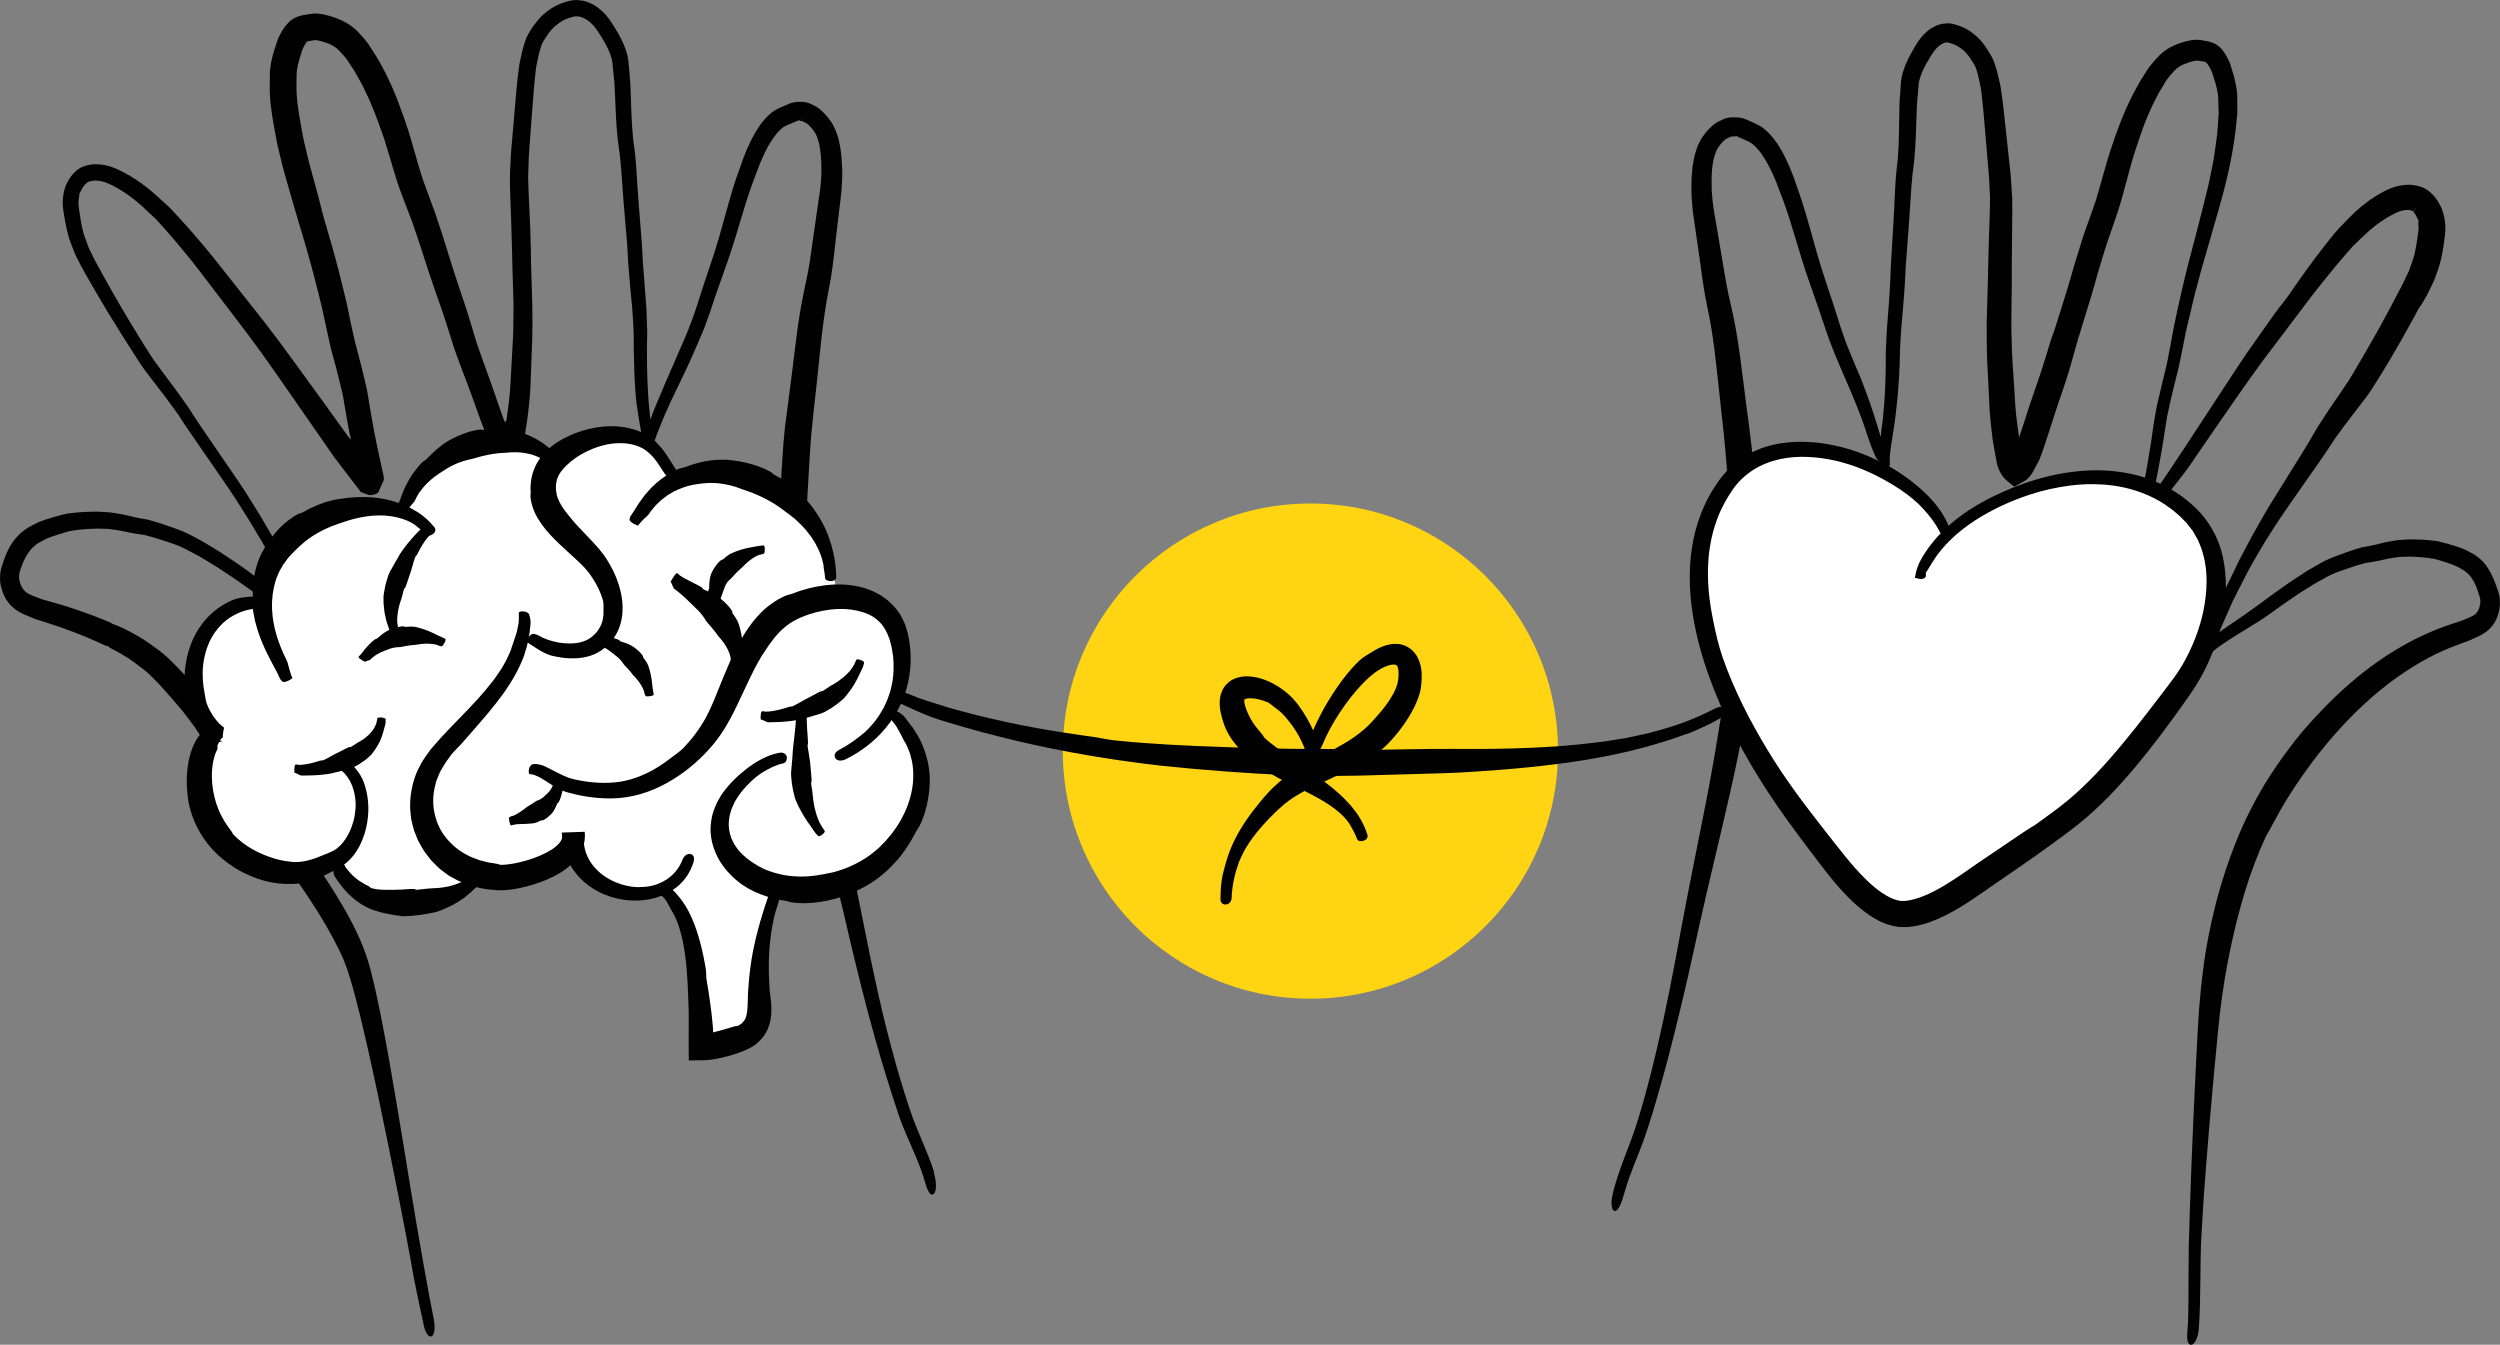 <?xml version="1.0" encoding="UTF-8"?> <svg xmlns="http://www.w3.org/2000/svg" id="Layer_2" data-name="Layer 2" viewBox="0 0 648.42 348.78"><rect x="0" y="0" width="648.42" height="348.78" fill="#808080" stroke="none"/><defs><style> .cls-1 { fill: #010101; } .cls-2 { fill: #fff; } .cls-3 { fill: #fed413; } </style></defs><g id="Layer_1-2" data-name="Layer 1"><g><circle class="cls-3" cx="339.88" cy="194.81" r="64.22"></circle><path class="cls-1" d="M648.42,155.7c0-.53-.13-.98-.21-1.46-.26-.9-.58-1.75-.88-2.62-.51-1.35-1.08-2.74-1.92-4.07-.41-.65-.87-1.3-1.46-1.91-.58-.59-1.1-1.06-1.79-1.55-.31-.24-.77-.45-1.41-.81-.32-.17-.69-.37-1.09-.58-.46-.22-.92-.4-1.41-.58-.99-.36-2.1-.7-3.32-1.06-.62-.18-1.27-.36-2-.53l-.59-.13-.34-.06-.27-.03c-.37-.05-.74-.09-1.12-.14-.76-.1-1.57-.13-2.39-.2-.82-.04-1.65-.05-2.51-.07-.84-.05-1.78,.07-2.7,.11-.46,.04-.93,.04-1.4,.11-.46,.08-.93,.16-1.4,.25-.47,.08-.94,.17-1.42,.25-.46,.1-.9,.22-1.36,.33-.45,.11-.91,.23-1.37,.34-.39,.08-.78,.16-1.18,.25-.34,.09-.96,.17-1.46,.26-.26,.05-.53,.08-.78,.14l-.73,.22c-.96,.31-2.02,.59-2.89,.93l-2.72,.99c-.94,.33-1.89,.72-2.8,1.14-.93,.41-1.77,.93-2.62,1.41-.85,.49-1.69,.98-2.53,1.46-1.58,1.05-3.17,2.03-4.65,3.06-1.47,1.05-2.92,2.01-4.25,3.01-5.3,3.96-9.61,6.93-11.77,8.35-.74,.48-1.46,1-2.16,1.55,.86-2,1.73-3.99,2.62-5.97l.93-2.09c.32-.69,.68-1.36,1.02-2.04l2.07-4.06,1.43-2.72,1.53-2.68c.25-.42,1.87-3.29,4.4-7.22,2.46-3.93,6.11-8.92,9.64-14.06,.89-1.26,1.77-2.53,2.65-3.78,.45-.66,.9-1.32,1.35-1.98l.67-.98c.2-.31,.4-.62,.6-.92,.4-.6,.77-1.23,1.18-1.79l1.2-1.65c.78-1.08,1.52-2.1,2.3-3.09,2.98-3.89,5.37-6.95,5.87-7.83,1.18-1.78,2.21-3.49,3.28-5.23,1.07-1.72,2.09-3.51,3.12-5.27,1.04-1.76,2.05-3.54,3.03-5.34,.98-1.79,2-3.57,2.95-5.38,.16-.29,.38-.54,.57-.82,.31-.45,.82-1.32,1.47-2.49,.33-.59,.68-1.35,1.07-2.13,.37-.8,.84-1.64,1.16-2.62,.35-.98,.72-1.92,1.08-3.09,.34-1.17,.59-2.33,.8-3.5,.21-1.19,.38-2.32,.53-3.52,.07-.61,.15-1.21,.19-1.95,.05-.9,0-1.58-.09-2.33-.04-.36-.1-.71-.16-1.06-.1-.51-.24-1.09-.41-1.61-.09-.27-.18-.53-.28-.78l-.14-.3-.31-.63c-.71-1.41-1.7-2.73-3.18-3.81-.39-.24-.87-.57-1.35-.74-.52-.2-.86-.28-1.21-.37-.35-.08-.63-.14-.96-.2-.46-.08-.88-.11-1.27-.12-.77-.01-1.43,.07-2.03,.16-.3,.05-.59,.11-.86,.17-.27,.06-.65,.15-.92,.24-1.17,.37-2.04,.8-2.81,1.2-.76,.4-1.41,.79-1.95,1.12-1.09,.68-1.82,1.21-2.11,1.42-2.25,1.63-4.26,3.55-6.07,5.48-1.92,1.86-3.57,3.96-5.13,5.97-3.16,4.02-6.25,8.31-9.11,12.52-1.15,1.71-2.55,3.29-3.77,4.97-.52,.74-2.44,3.45-5.1,7.2-2.69,3.75-5.93,8.71-9.21,13.74-3.29,5.02-6.66,10.16-9.47,14.45-2.85,4.27-5.09,7.73-6.28,9.31-.62,.83-1.2,1.72-1.69,2.64,.2-.7,.39-1.48,.57-2.38,.61-3.01,1.18-6.05,1.71-9.07,.28-1.51,.49-3.07,.74-4.6l.71-4.49c.62-2.95,1.27-5.82,2.04-8.85,.37-1.5,.77-2.98,1.1-4.51l.94-4.62c.41-2.01,.73-3.91,1.25-5.95l1.43-6.03c.14-.6,.81-3.35,1.95-7.48,1.19-4.15,2.79-9.71,4.59-15.98,1.84-6.28,3.58-13.47,4.47-20.87l.29-2.8,.14-1.4v-1.42c0-.95-.01-1.89-.02-2.82,.02-.92-.13-2-.29-2.93-.17-.96-.39-1.89-.65-2.79-.28-.92-.56-1.84-.83-2.74-.12-.47-.35-.83-.52-1.24-.19-.42-.46-.94-.72-1.37-.28-.45-.54-.84-.92-1.3-.42-.5-.96-1.02-1.56-1.35-.6-.36-1.55-.7-2.12-.78-.6-.12-1.25-.24-1.88-.36-1.17-.16-2.01-.01-2.78,.12-.77,.15-1.45,.34-2.1,.54-1.31,.41-2.67,.97-3.9,1.78-.62,.4-1.21,.87-1.75,1.39-.5,.49-.86,.88-1.28,1.34-.78,.88-1.59,1.85-2.17,2.79-.59,.94-1.16,1.84-1.71,2.72-.54,.88-.94,1.72-1.4,2.54-.91,1.6-1.6,3.22-2.28,4.65-2.48,5.75-3.56,9.47-4.03,10.77-1.29,3.99-2.28,7.95-3.41,11.71l-.42,1.41-.49,1.39-.98,2.8c-.67,1.94-1.4,3.81-2.02,5.8-.62,1.98-1.27,4-1.85,5.95l-1.69,5.83-1.77,5.75-1.85,5.82c-.19,.65-.46,1.27-.68,1.91-.74,2.01-1.89,6.51-4.02,12.53-1.11,3.1-2.26,6.65-3.44,10.31-.3,.91-.6,1.84-.9,2.78l-.06,.17-.03,.08h0v.02s0,.06-.03,.1c-.03,0-.05-.02-.07-.08v-.02s-.01-.02-.01,0l-.06-.46c-.09-.63-.18-1.25-.26-1.88-.19-1.28-.29-2.37-.44-3.54-.12-1.16-.18-2.3-.27-3.43-.07-1.21-.14-2.39-.21-3.56-.15-2.28-.3-4.46-.44-6.51-.14-2.1-.17-3.89-.22-5.63-.03-1.74-.11-3.37-.08-4.68,.03-2.69,.05-4.54,.06-5.27l.05-3.91v-3.77l.05-7.65,.09-7.67-.02-3.91-.26-3.94-.14-1.97-.2-1.93-.41-3.84-.81-7.56c-.3-2.58-.53-5.16-.92-7.73l-.27-1.93-.45-1.99c-.16-.66-.3-1.33-.47-1.98-.18-.64-.37-1.28-.6-1.94-.18-.52-.41-1.14-.71-1.72-.29-.55-.58-1.04-.88-1.52-.59-.93-1.22-1.87-2.01-2.79-.38-.44-.88-.94-1.31-1.3-.44-.38-.9-.75-1.4-1.1-1.03-.73-2.22-1.25-3.31-1.61-.11-.04-.25-.08-.56-.18-.35-.07-.77-.29-2.04-.34-.1,0-.43,.03-.94,.09l-.66,.08c-.25,.06-.52,.15-.82,.25l-.46,.16c-.13,.06-.26,.13-.39,.2-.27,.14-.56,.29-.87,.45-.64,.38-1.08,.77-1.55,1.2-.23,.22-.46,.44-.69,.68-.3,.31-.54,.61-.78,.92-.91,1.23-1.69,2.59-2.53,4.14-.85,1.6-1.72,3.44-2.21,5.7-.27,1.2-.24,2.23-.35,3.34-.08,1.11-.16,2.25-.24,3.42-.04,2.29-.09,4.69-.13,7.18-.03,1.23-.06,2.48-.09,3.74-.08,1.24-.16,2.51-.24,3.78-.06,.64-.15,1.29-.22,1.93-.07,.68-.14,1.37-.21,2.06-.1,1.36-.21,2.73-.27,4.09-.16,2.73-.22,5.48-.4,8.2-.32,5.4-.73,11-.89,16.25-.15,2.59-.3,5.13-.52,7.62-.1,1.24-.2,2.46-.29,3.65-.09,1.2-.12,2.41-.18,3.57-.15,2.36-.12,4.5-.13,6.52-.02,2.02-.11,3.89-.16,5.59-.16,3.4-.41,6.09-.59,7.88-.22,1.49-.41,3.02-.55,4.55v.07c-.5-1.74-1.07-3.55-1.64-5.38-.66-2.12-1.43-4.22-2.11-6.12-.7-1.89-1.35-3.61-1.96-5.02-.46-1.1-1.14-2.63-1.85-4.38-.7-1.76-1.62-3.8-2.34-6.12-.81-2.24-1.59-5.04-2.53-7.85-.94-2.85-1.95-5.78-2.9-8.81-1.91-5.98-3.44-12.68-5.62-19.02-.55-1.59-1.1-3.17-1.64-4.71-.57-1.54-1.2-3.04-1.9-4.52-.35-.74-.73-1.49-1.15-2.21-.39-.68-.79-1.35-1.25-2.04-.23-.35-.47-.69-.77-1.07-.27-.32-.54-.63-.81-.95-.49-.62-1.13-1.17-1.75-1.73-.48-.39-.88-.62-1.21-.81-.34-.19-.66-.35-.97-.5-.3-.14-.6-.28-.9-.42l-.71-.32-.67-.29-.33-.14s-.21-.08-.39-.14c-.17-.06-.35-.11-.53-.15-.69-.19-1.62-.24-1.86-.22h-1.16c-.44,.06-.95,.19-1.41,.31-.38,.15-.7,.31-1.05,.47-.35,.17-.66,.31-1.03,.51-.43,.25-.75,.5-1.05,.74-1.15,1-1.82,1.8-2.6,2.87-.36,.52-.7,1.07-.98,1.65-.29,.56-.53,1.24-.68,1.68-.17,.49-.33,.99-.47,1.52-.07,.26-.14,.54-.2,.83-.04,.24-.09,.49-.13,.73-.08,.46-.15,.9-.23,1.34-.06,.46-.09,.93-.14,1.38-.04,.45-.07,.9-.11,1.33-.01,.41-.03,.82-.04,1.21-.15,2.92,.13,5.85,.35,7.95,.28,1.95,.49,3.4,.63,4.37l1.41,9.81,.33,2.45,.37,2.54c.26,1.68,.56,3.37,.91,5.04,.22,1.15,.74,3.47,1.21,6.44,.49,2.98,.95,6.64,1.36,10.45,.42,3.84,.84,7.76,1.21,11.2,.39,3.43,.71,6.35,.87,8.22,.08,.91,.22,2.43,.39,4.42,.14,2.02,.32,4.5,.52,7.31,.4,5.63,.91,12.49,1.08,19.3,.09,3.41,.09,6.8-.02,10.03-.14,3.25-.3,6.35-.54,9.13-.19,2.79-.49,5.27-.68,7.28-.24,2.01-.43,3.57-.54,4.5-.75,5.77-1.72,11.52-2.68,17.28-.19,1.07-1.16,6.92-2.81,15.27-1.62,8.36-3.9,19.22-5.96,30.39-2.02,11.12-4.22,22.41-6.37,31.54-2.12,9.14-4.17,16.12-5.04,18.83-.51,1.63-1.02,3.16-1.6,4.73l-1.79,4.73c-1.2,3.18-2.39,6.45-3.15,9.91-.58,2.79,.11,4.2,.82,3.97,.76-.22,1.53-1.82,2.39-4.97,1.27-4.56,3.31-8.97,5.01-13.62,1.63-4.7,2.99-9.35,4.32-14.07,.88-3.19,1.81-6.36,2.58-9.57,.19-.76,1.53-5.85,3.25-13.19,1.76-7.33,3.76-16.95,5.98-26.55,2.23-9.62,4.59-19.33,6.32-27.08,1.75-7.74,2.85-13.51,3.15-15.06,2.4-12.78,3.86-25.8,4-38.96,0-.53,.09-1.05,.12-1.58,.12-1.74,.11-6.43-.22-12.49-.16-3.03-.39-6.4-.66-9.92-.13-1.76-.27-3.55-.4-5.37-.14-1.85-.31-3.73-.52-5.59-.41-3.71-.91-7.35-1.36-10.75-.43-3.41-.84-6.61-1.2-9.43-.7-5.68-1.41-9.85-1.62-10.92-.37-2.04-.81-4.09-1.27-6.09l-.66-2.91c-.18-.97-.39-1.94-.56-2.91l-2.02-11.97-1.03-6.01c-.34-2.02-.52-3.75-.65-5.68-.06-2.13-.05-3.92,.13-5.79l.2-1.44c.06-.41,.15-.81,.27-1.26,.11-.41,.28-.94,.4-1.29,.13-.36,.3-.72,.51-1.08,.33-.57,.77-1.13,1.27-1.66,.24-.26,.49-.49,.72-.67,.25-.2,.36-.25,.69-.39,.27-.11,.58-.3,.81-.37,.1-.02,.2-.04,.29-.07,.13,0,.3,.01,.45,.01h.46s-.04-.02-.05-.09c0-.03-.01-.09,.02-.12l.32,.15,.63,.29c.21,.09,.51,.23,1.13,.5,.26,.12,.59,.27,1.01,.46,.2,.1,.42,.2,.64,.32s.44,.25,.53,.33c.22,.19,.48,.41,.76,.65,.28,.27,.56,.61,.88,.95,.58,.6,1.18,1.54,1.87,2.65,1.28,2.11,2.62,5.05,3.8,8.4,2.69,6.57,4.69,15.13,7.65,23.47,1.47,4.17,2.91,8.23,4.2,12.22,1.34,4.05,2.98,7.82,4.42,11.15,2.92,6.68,5.08,12.08,5.91,14.82,.39,1.14,.76,2.3,1.17,3.45s.89,2.26,1.35,3.35c.38,.88,1.05,1.45,1.68,1.72,.12,.21,.26,.39,.45,.51,.2,.15,.39,.26,.57,.33,.72,.28,1.26-.03,1.06-.82-.05-.8-.05-1.57,.08-2.7,.12-1.09,.33-2.24,.52-3.52,.38-2.54,.86-5.3,1.11-8.09,.67-5.56,.88-11.15,.93-14.95,.09-1.45,.14-3.33,.33-5.73,.11-1.21,.23-2.53,.35-3.94,.13-1.4,.26-2.91,.37-4.55,.11-1.61,.26-3.35,.32-5.03,.04-.85,.08-1.72,.13-2.61,.07-.88,.13-1.78,.2-2.69,.26-3.59,.61-7.65,.86-11.67,.13-2,.26-4.04,.39-6.09,.09-1,.16-2.03,.27-3l.17-1.45,.21-1.6c.46-4.35,.57-8.69,.71-12.73,.04-1.01,.05-2.04,.12-3.02,.09-.97,.17-1.92,.25-2.88,.04-.48,.08-.95,.12-1.42l.06-.71c.02-.19,.06-.36,.09-.55,.15-.73,.4-1.5,.71-2.26s.69-1.52,1.1-2.26c.43-.77,.88-1.54,1.32-2.24,.44-.69,.92-1.37,1.26-1.74,.38-.4,1.17-1.08,1.27-1.1,.29-.13,.64-.35,.85-.42,.17-.02,.29-.12,.47-.1,.34-.01,.42-.05,.38-.03-.04-.03,.63,.12,1.17,.32,.56,.2,1.08,.42,1.48,.66,.39,.23,.86,.56,1.3,.93l.33,.28,.26,.24c.16,.16,.33,.34,.5,.54,.34,.39,.67,.84,.98,1.31,.33,.49,.64,.98,.9,1.42,.12,.22,.23,.43,.31,.59,.07,.14,.15,.35,.22,.58,.16,.47,.31,.99,.45,1.52,.29,1.07,.44,2.06,.66,3.03,.05,.24,.1,.48,.15,.72,.03,.26,.06,.52,.09,.77,.06,.51,.12,1.01,.17,1.51,.25,1.97,.38,3.8,.53,5.48,.58,6.86,.96,11.31,1.16,13.61,.2,2.06,.23,4.03,.35,6.05,.08,1,0,2.02,0,3.04-.02,1.02-.02,2.02-.07,3.06l-.12,3.09-.1,3.17-.16,6.26c-.05,1.44-.07,4.69-.21,8.41-.06,1.98-.12,4.17-.18,6.49-.01,2.32,.02,4.63,.06,7.18,.01,1.28,.08,2.43,.14,3.68,.06,1.22,.12,2.44,.19,3.64,.12,2.38,.23,4.7,.33,6.87,.09,2.26,.36,4.43,.55,6.2,.11,.87,.2,1.68,.29,2.42,.2,1.38,.47,2.67,.66,3.78,.07,.39,.15,.82,.26,1.4,.05,.29,.11,.62,.18,.99,.07,.38,.2,.7,.35,1.11,.29,.78,.74,1.7,1.38,2.47,.32,.39,.68,.73,1.12,1.08,.5,.41,1.06,.86,1.67,1.35,.84-.48,1.85-1.06,2.99-1.71,.14-.06,.26-.18,.39-.32,.13-.13,.25-.26,.39-.42,.26-.33,.56-.58,.81-.99,.47-.88,.97-1.81,1.49-2.77,.13-.24,.26-.49,.39-.74,.12-.3,.24-.61,.36-.92,.25-.61,.48-1.25,.7-1.93,.28-.84,.57-1.71,.87-2.6,.47-1.44,.96-2.96,1.47-4.56,.52-1.57,1.02-3.22,1.61-4.89,.57-1.68,1.16-3.35,1.77-5.24,.3-.92,.6-1.86,.9-2.79,.28-.94,.53-1.88,.8-2.82,.51-1.82,1.03-3.65,1.55-5.48,1.13-3.68,2.25-7.33,3.31-10.8,.55-1.76,1.01-3.46,1.48-5.1s.91-3.23,1.36-4.65c.44-1.44,.86-2.79,1.25-4.05,.44-1.27,.85-2.45,1.21-3.5,.74-2.16,1.32-3.85,1.68-4.9,1.21-3.65,2.08-7.32,3.06-10.83,.91-3.48,2.08-6.9,3.25-10.32,.25-.59,.87-2.6,2.63-6.4,.49-.96,1.03-2.04,1.65-3.26,.34-.56,.69-1.15,1.07-1.77,.38-.6,.75-1.34,1.19-1.91,.45-.61,.97-1.24,1.56-1.89,.15-.16,.3-.32,.45-.48,.11-.11,.22-.22,.35-.33,.25-.22,.54-.43,.86-.63,.66-.41,1.43-.75,2.4-1.06,.47-.15,.95-.29,1.37-.37,.42-.09,.82-.11,.88-.1,.3,.05,.6,.09,1.03,.16,.21,.03,.45,.07,.74,.11,.07,.01,.14,.03,.21,.06,.04,.01,.08,.03,.12,.05,.07,.03,.12,.07,.18,.12,.1,.1,.3,.35,.46,.58,.16,.23,.31,.47,.44,.73,.17,.34,.34,.68,.51,1.03,.23,.7,.47,1.43,.71,2.18,.25,.76,.49,1.58,.66,2.39,.09,.41,.16,.82,.22,1.24l.07,.62,.02,.7c.03,.94,.07,1.9,.1,2.89l.03,.74c0,.25-.03,.5-.05,.76-.04,.51-.07,1.02-.11,1.53-.07,1.03-.15,2.08-.22,3.15-.25,2.14-.62,4.34-.93,6.58-.4,2.23-.91,4.49-1.38,6.78-1.1,4.54-2.3,9.27-3.49,13.79-.6,2.28-1.2,4.55-1.78,6.77-.54,2.24-1.11,4.44-1.59,6.58-.47,2.14-.97,4.22-1.38,6.21-.43,1.98-.84,3.87-1.16,5.78-.34,1.93-.65,3.54-.95,5.07-.15,.76-.29,1.5-.43,2.2-.17,.71-.33,1.39-.49,2.03-.61,2.58-1.12,4.53-1.41,5.89-1.11,4.22-1.64,8.68-2.24,12.73-.66,4.19-1.39,8.35-2.22,12.55-.16,.83-.26,1.57-.3,2.19-.01,.34-.03,.65-.04,.93v.68l.1,.19c.25,.49,.47,.77,.67,.86,.2,.11,.38,.11,.54,0s.28-.38,.38-.67c.07-.15,.06-.31,.18-.47,.11-.19,.21-.31,.33-.57,.02-.05,.05-.12,.07-.17,.14,1.14,1.27,2.19,1.67,1.58,2.12-3.17,6.8-8.69,8.93-11.82,1.27-1.9,3.96-5.81,7.34-10.7,3.39-4.87,7.4-10.78,11.54-16.37,4.26-5.64,8.48-11.22,11.91-15.76,1.7-2.2,3.19-4.14,4.46-5.66,1.26-1.53,2.18-2.71,2.77-3.38,1.33-1.59,2.68-3.17,4.01-4.65,1.41-1.38,2.86-2.76,4.29-4.06,.52-.45,1.59-1.37,3.04-2.38,.73-.5,1.55-1.02,2.45-1.52,.89-.49,1.85-.97,2.65-1.22,.2-.06,.38-.11,.53-.14,.22-.04,.46-.08,.67-.11,.43-.06,.81-.06,1.01-.03,.07,0,.05,0,.14,.03l.33,.08c.21,.05,.4,.11,.47,.14,.03,0,0,.03,.03,.05l.04,.02h.02l.39-.44,.54-.58-.5,.64-.25,.32-.1,.13h0l.05,.09c.14,.22,.33,.37,.47,.62,.07,.12,.14,.24,.2,.36,.08,.17,.15,.34,.23,.5l.36,.76,.09,.18,.04,.09,.02,.04-.09,.05c-.09,.06-.12,.02-.11,.11,.05,.44,.16,1.22,.08,1.95-.1,1.02-.34,2.66-.61,4.26-.14,.81-.32,1.65-.53,2.46-.18,.77-.53,1.64-.84,2.55-.16,.45-.31,.91-.49,1.36-.21,.44-.42,.89-.63,1.34-.42,.9-.83,1.8-1.35,2.77-1.96,3.83-4.03,7.62-5.72,10.73-1.75,3.08-3.11,5.47-3.7,6.5l-2.8,4.76-1.37,2.28-1.49,2.21c-.19,.28-.8,1.19-1.74,2.57-.96,1.43-2.25,3.22-3.76,5.62-.76,1.17-1.58,2.43-2.32,3.78-.19,.34-.39,.68-.58,1.02-.19,.32-.38,.64-.58,.96-.4,.65-.8,1.32-1.21,2-1.75,2.81-3.61,5.81-5.49,8.84-.94,1.51-1.89,3.03-2.82,4.53-.92,1.52-1.87,3.07-2.72,4.58-.85,1.52-1.69,3-2.49,4.44-.77,1.44-1.5,2.83-2.2,4.14-.35,.66-.69,1.29-1.02,1.91-.3,.64-.6,1.25-.88,1.84-.57,1.18-1.08,2.26-1.55,3.22-.94,1.92-1.65,3.37-2.06,4.19-1.78,3.9-3.35,7.91-4.95,11.88-.21,.52-.31,.98-.32,1.35l.48-.57c-.27,.57-.31,1.11-.23,1.42,.08,.32,.26,.47,.46,.52s.43,0,.63,0l.24-.03c.22,.37,.55,.53,.9,.25,.48-.39,1.02-.81,1.6-1.26,.56-.42,1.15-.84,1.85-1.3,1.34-.92,2.84-1.84,4.32-2.76,1.52-.94,3.03-1.88,4.43-2.74,1.34-.85,2.63-1.73,3.62-2.46,1.19-.85,2.98-2.19,5.31-3.74,.58-.39,1.19-.81,1.83-1.24,.65-.41,1.33-.83,2.03-1.27,.7-.43,1.43-.92,2.18-1.34,.75-.41,1.52-.84,2.32-1.27,1.6-.96,3.19-1.56,5.12-2.2,.98-.33,1.99-.67,3-1.01,.45-.13,.91-.26,1.36-.39,.45-.11,.93-.32,1.35-.34,.49-.08,.98-.15,1.48-.23l1.02-.18c.33-.06,.72-.13,.96-.19,1.05-.22,2.18-.53,3.15-.64l1.5-.23c.5-.08,1.01-.05,1.51-.08l1.51-.06,1.62,.08c1.1,.03,2.11,.16,3.16,.27l1.53,.23c.32,.06,.86,.21,1.34,.36,2.02,.65,4.16,1.26,5.51,2.13l.59,.33c.2,.11,.4,.22,.52,.32,.29,.21,.6,.48,.91,.77,.5,.46,.94,1.08,1.35,1.77,.38,.65,.71,1.42,.99,2.21,.24,.75,.48,1.49,.72,2.21,.03,.32,.13,.68,.09,.94v.53l-.02,.12c-.04,.22-.12,.56-.22,.88-.06,.19-.09,.29-.12,.39-.04,.1-.08,.2-.13,.3-.45,.86-.8,1.17-1.66,1.64-.19,.1-.42,.2-.67,.31-.24,.1-.48,.2-.7,.3-.46,.19-.84,.38-1.27,.53-.9,.29-1.63,.52-2.16,.7-5.36,1.73-10.48,4.12-15.23,7.04-1.72,.99-6.92,4.37-11.76,8.64-4.88,4.21-9.42,9.17-11.49,11.57-1.03,1.15-3.34,3.98-6.08,7.79-.67,.97-1.38,1.97-2.1,3.04-.7,1.1-1.43,2.23-2.18,3.4-.69,1.2-1.4,2.42-2.12,3.66-.69,1.26-1.34,2.55-2.01,3.84-5.22,10.38-8.18,21.57-8.9,24.62-1.17,4.72-2.15,9.49-2.82,14.28-.06,.44-.24,1.89-.53,4.09-.24,2.2-.55,5.17-.82,8.66-.24,3.51-.45,7.47-.66,11.71-.21,4.25-.43,8.78-.65,13.35-.42,9.15-.78,18.49-1.03,26.11-.11,3.82-.21,7.22-.29,9.95-.02,2.74-.04,4.81-.05,5.97-.11,5.48,.13,10.97-.33,16.28-.2,2.08,.26,3.16,1.01,3.12,.72-.04,1.77-1.43,1.98-4.25,.57-8,.26-15.89,.65-23.68l.47-7.96c.05-1.27,1.18-16.89,2.66-32.81,.37-3.98,.75-7.98,1.11-11.78,.2-1.88,.39-3.71,.57-5.47,.23-1.74,.42-3.41,.65-4.97,.88-6.24,1.88-10.76,2.11-11.97,2.12-9.99,4.93-19.84,9.19-29.03,.18-.37,.42-.7,.63-1.05,.34-.58,.89-1.69,1.7-3.12,.4-.72,.84-1.54,1.33-2.43,.52-.88,1.08-1.82,1.67-2.83,2.43-3.96,5.77-8.83,9.41-13.29,3.62-4.49,7.54-8.63,10.83-11.62,3.27-3.01,5.85-4.93,6.5-5.45,5.05-3.77,10.47-7.09,16.34-9.34,.74-.28,1.44-.57,2.22-.85,.79-.3,1.55-.52,2.37-.88l2.48-1.15c.88-.45,1.77-1.01,2.59-1.83,.2-.2,.4-.42,.59-.66,.17-.22,.32-.43,.47-.66,.29-.45,.55-.94,.76-1.44,.21-.49,.37-1.07,.47-1.48,.11-.45,.21-.91,.28-1.47,.09-.65,.01-1.13,0-1.65l.06,.04Zm-18.31-99.79l-.23,.14-.46,.28-.92,.55c-.36,.21-.7,.41-1.04,.6,5.69-3.38,1.43-.85,2.65-1.57h0Zm-57.88,112.31l.2,.08c.01,.12,.04,.23,.06,.34l-.26-.42Z"></path><path class="cls-1" d="M242.28,304.02c-1.53-4.81-3.7-9.25-5.41-13.75-1.63-4.5-3.04-9.23-4.4-13.89-.91-3.16-1.69-6.36-2.54-9.55-.21-.76-1.47-5.85-3.06-13.22-1.62-7.36-3.43-17.01-5.48-26.78-2.05-9.75-4.23-19.54-5.8-27.3-1.59-7.75-2.55-13.48-2.83-15.01-2.18-12.64-3.97-25.37-4.17-38.07,0-.51,.07-1.02,.11-1.53,.11-1.69,.18-6.22,.49-12.19,.17-3,.36-6.35,.56-9.86,.11-1.77,.22-3.58,.33-5.41,.1-1.8,.24-3.58,.4-5.39,.33-3.61,.76-7.23,1.14-10.68,.39-3.46,.71-6.72,1-9.55,.56-5.67,1.13-9.66,1.29-10.7,.29-1.97,.63-3.91,1.01-5.9l.57-3.07c.15-1.04,.33-2.07,.46-3.11l.39-3.12,.33-3.01,.72-6.06,.72-6.06c.23-2.02,.37-4.39,.34-6.49-.03-.96-.1-2.06-.16-3.13-.1-1.07-.21-2.24-.41-3.28l-.33-1.58c-.14-.62-.32-1.16-.51-1.69-.34-.97-.87-2.24-1.58-3.21-.57-.82-1.19-1.53-1.84-2.2-.33-.34-.69-.68-1.11-1.02-.41-.34-.99-.68-1.42-.87-.48-.22-.9-.47-1.44-.65-.3-.08-.59-.15-.89-.22-.3-.06-.52-.03-.79-.05h-.77c-.09-.02-.37,0-.56,.01-.21,.02-.42,.05-.63,.09-1.02,.2-1.13,.34-1.51,.47-.18,.08-.44,.19-.97,.41-.31,.14-.7,.3-1.19,.52-.26,.12-.54,.25-.88,.43-.33,.18-.7,.36-1.23,.76-.31,.28-.67,.59-1.06,.93-.36,.36-.7,.77-1.1,1.21-.87,.96-1.56,2.1-2.28,3.3-1.49,2.57-2.78,5.65-3.94,9.17-2.66,6.98-4.43,15.56-7.2,23.76-1.38,4.11-2.81,8.32-4.05,12.32-1.26,3.93-2.81,7.52-4.28,10.88-2.94,6.67-5.23,12.05-6.34,14.77-.49,1.09-.91,2.23-1.28,3.38-.15-1.4-.29-2.84-.45-4.35-.29-3.79-.44-7.9-.45-12.04-.05-2.06,.05-4.14,.07-6.16-.05-2.1-.12-4.21-.21-6.19-.29-3.81-.55-7.29-.77-10.14-.25-2.33-.27-5.85-.68-10.09-.17-2.1-.35-4.42-.55-6.93-.22-2.48-.34-5.23-.55-8.16-.09-1.47-.22-3.01-.37-4.61-.1-.81-.2-1.64-.31-2.47-.1-.77-.24-1.56-.28-2.34-.31-3.12-.41-6.53-.54-10.22-.07-1.85-.09-3.72-.31-5.75-.09-1-.18-2.01-.27-3.03l-.08-.78c-.05-.31-.1-.61-.16-.9-.13-.59-.29-1.17-.48-1.72-.74-2.21-1.88-4.2-3.01-6.02-.59-.94-1.19-1.88-2.03-2.89-.21-.25-.46-.53-.74-.79l-.67-.62c-.49-.42-.93-.83-1.78-1.31-.71-.34-1.3-.72-2.24-.97-.43-.16-.83-.2-1.21-.24-.39-.04-.75-.07-1.07-.11-.31,0-.64,.02-.94,.06-.27,.04-.52,.08-.75,.13-.46,.1-.87,.22-1.27,.34-.79,.25-1.6,.55-2.43,.97-.87,.44-1.58,.93-2.26,1.45-.63,.47-1.43,1.16-2,1.82-.6,.66-1.12,1.35-1.59,2.01-.46,.67-.92,1.34-1.38,2.18-.23,.42-.46,.96-.61,1.37-.16,.43-.29,.83-.41,1.23-.24,.8-.45,1.54-.62,2.37-.18,.81-.35,1.62-.53,2.44-.19,.82-.21,1.57-.33,2.36-.2,1.56-.38,3.12-.5,4.69-.27,3.07-.54,6.15-.81,9.24l-.4,4.68-.2,2.34-.12,2.39c-.05,1.59-.21,3.19-.16,4.76,.04,1.56,.04,3.15,.11,4.68,.14,3.11,.23,5.98,.31,8.96,.04,1.48,.08,2.95,.13,4.41,.03,1.43,.06,2.85,.09,4.25,.09,2.85,.17,5.63,.26,8.34,0,.66,.05,1.29,.04,1.96l-.02,1.99c-.02,1.29-.04,2.56-.05,3.81,0,1.2-.07,2.47-.14,3.68-.07,1.21-.13,2.39-.2,3.54-.12,2.34-.24,4.57-.36,6.68-.07,1-.11,1.97-.2,2.9-.1,.93-.2,1.83-.3,2.7-.18,1.37-.36,2.64-.51,3.8-.05,.39-.07,.48-.13,.63-.04,.13-.11,.27-.2,.29-.2-.13-.19-.19-.22-.21-.11-.15-.17-.33-.24-.51l-1.27-3.59c-1.03-2.94-2.04-5.99-3.15-8.98-.55-1.5-1.12-3.01-1.6-4.43-.49-1.45-1.03-2.86-1.45-4.36l-1.36-4.51c-.48-1.54-.95-3.14-1.47-4.62-.36-1.06-.9-2.69-1.6-4.75-.65-2.05-1.49-4.48-2.34-7.31-.43-1.4-.89-2.88-1.36-4.42-.52-1.58-1.06-3.21-1.62-4.89-.53-1.71-1.2-3.32-1.81-5.03-.6-1.65-1.22-3.33-1.83-5.02-1.14-3.34-2.03-6.88-3.1-10.42-1.02-3.58-2.27-6.97-3.45-10.13-.32-.79-.63-1.56-.94-2.32-.3-.76-.61-1.5-.96-2.22-.68-1.45-1.31-2.84-2-4.04-1.24-2.46-2.7-4.59-3.76-6.26-.56-.76-1.32-1.75-2.9-3.35l-.36-.35c-.14-.13-.29-.26-.44-.39-.3-.26-.64-.52-.99-.77-.71-.5-1.53-.97-2.45-1.38-.93-.42-1.91-.77-2.99-1.08-.56-.16-1.16-.31-1.88-.44-.72-.11-1.52-.24-2.74-.1l-1.3,.2c-.28,.05-.61,.1-1.01,.17-.53,.11-1.23,.29-2.16,.77-.59,.31-1.15,.75-1.64,1.27-.46,.48-.74,.86-1.04,1.28s-.58,.88-.84,1.37c-.2,.41-.41,.83-.63,1.26-.35,.89-.65,1.9-.99,2.92-.33,1.01-.61,2.04-.84,3.18-.11,.57-.21,1.16-.28,1.77-.04,.3-.07,.63-.08,.93v.85l-.05,3.52c.02,2.45,.33,4.89,.7,7.35,.46,2.46,.84,5.03,1.41,7.61,.64,2.55,1.2,5.21,1.97,7.77,.73,2.56,1.48,5.14,2.22,7.74,.73,2.58,1.57,5.25,2.31,7.78,1.55,5.1,2.87,10.12,4.08,14.96,.3,1.22,.59,2.42,.88,3.6,.28,1.18,.47,2.21,.71,3.29,.52,2.38,1.02,4.66,1.49,6.82,.56,2.1,1.09,4.09,1.59,5.93,.48,1.83,.82,3.35,1.19,4.81,.4,1.43,.57,2.74,.77,3.86,.2,1.17,.37,2.15,.51,2.91l.51,2.96,.46,2.36,.11,.45,.12,.47s.03,.08,.03,.13c-.02,.04-.06,.05-.1,.05-.08,0-.1-.09-.15-.14l-.28-.35-.16-.2-.09-.11-.04-.05-.34-.47c-1.24-1.72-7.83-10.94-17.5-24.11-2.46-3.3-5.18-6.77-8.05-10.37-2.86-3.61-5.86-7.4-8.97-11.32-1.58-2-3.27-3.96-4.98-5.94-.85-1.01-1.72-1.98-2.6-2.94-.88-.97-1.75-1.95-2.68-2.93-.47-.48-.89-1.01-1.41-1.46l-1.53-1.39c-1.03-.92-2.02-1.87-3.12-2.77-2.17-1.8-4.55-3.43-7.09-4.75-1.3-.66-2.62-1.31-4.35-1.7-.76-.16-1.53-.28-2.4-.31-.44-.01-.89,0-1.39,.06-.28,.04-.46,.08-.64,.11l-.58,.13c-.39,.1-.85,.21-1.38,.46-.49,.27-.92,.53-1.33,.82-.64,.65-1.31,1.3-1.77,2.04-.24,.37-.45,.74-.64,1.12l-.36,.77c-.28,.62-.67,2.25-.7,2.79-.1,.79-.16,1.55-.09,2.45,.06,.81,.17,1.48,.28,2.17,.22,1.36,.46,2.7,.77,4.07,.16,.68,.33,1.37,.54,2.06,.1,.34,.22,.7,.34,1.04l.38,.97,.75,1.93c.23,.65,.6,1.23,.89,1.85l.93,1.82c.31,.59,.64,1.14,.96,1.71,.64,1.13,1.28,2.25,1.91,3.36,1.3,2.2,2.58,4.37,3.84,6.5,2.59,4.23,5.11,8.25,7.55,12.03,.64,.95,1.23,1.92,1.89,2.82,.67,.89,1.33,1.76,1.98,2.62,1.29,1.67,2.53,3.29,3.72,4.84,1.17,1.55,2.21,3.03,3.24,4.44,.48,.74,.95,1.46,1.4,2.17,.45,.7,.96,1.42,1.42,2.1,3.65,5.28,6.41,9.28,7.96,11.53l2.73,4c.87,1.33,1.77,2.65,2.61,4.02l2.55,4.07,2.48,4.14c.86,1.37,1.59,2.79,2.35,4.2l2.28,4.23,1.14,2.12,1.04,2.18,2.08,4.36c.24,.5,.47,.96,.69,1.4-1.77-1.41-3.88-3.09-5.99-4.77-1.45-1.15-2.9-2.29-4.24-3.35-1.28-1.03-2.61-2.02-3.65-2.75-1.28-.9-3.29-2.25-5.83-3.91-2.55-1.6-5.68-3.58-9.59-5.39-.97-.42-2.08-.82-3.05-1.15-.99-.34-1.99-.69-3.01-1.04-1.14-.34-2.31-.72-3.54-1.02-.64-.1-1.28-.21-1.93-.32-.43-.1-.87-.19-1.3-.27-.56-.13-1.13-.27-1.7-.4-.58-.14-1.14-.29-1.79-.38-1.26-.19-2.52-.5-3.82-.52-1.3-.08-2.62-.17-3.83-.1-.62,.02-1.24,.02-1.87,.05l-1.9,.14c-.63,.05-1.24,.14-1.86,.21-.16,.02-.29,.03-.53,.07l-.56,.11-.97,.23c-1.24,.32-2.36,.64-3.55,1.01-.59,.19-1.19,.38-1.81,.62-.31,.12-.63,.24-.97,.4-.33,.16-.6,.31-.9,.46-.6,.32-1.14,.58-1.78,.97-.63,.42-1.17,.85-1.67,1.29-2.27,2.02-3.44,4.48-4.25,6.7-.2,.59-.39,1.18-.59,1.76-.09,.29-.19,.58-.27,.87l-.15,.96c-.06,.31-.05,.67-.07,1.01,0,.36-.02,.64,0,1.07,.08,.91,.24,1.45,.39,2.02,.13,.48,.36,1.21,.65,1.8,.29,.61,.64,1.17,1.01,1.68,.34,.47,.88,1.06,1.35,1.45,.49,.41,.98,.75,1.45,1.03,.47,.28,.95,.53,1.37,.71,.41,.18,.82,.35,1.21,.51,.78,.31,1.57,.69,2.2,.86,2.66,.86,4.56,1.44,5.64,1.82,2.54,.92,5.17,1.88,7.68,2.95l1.84,.8c.3,.13,.61,.26,.93,.42l1.02,.48c.42,.19,.87,.34,1.31,.45l.17,.04h0c-.27,2.9,.4-4.08,.27-2.73l-.26,2.7c0,.08,0,.02,0,.04h0l.02,.06,.05,.08c.06,.1,.12,.17,.21,.21l1.73,.9c.41,.21,1.04,.6,1.84,1.06,.39,.24,.82,.5,1.29,.79l.62,.43c.24,.17,.48,.35,.73,.53,.51,.38,1.04,.78,1.6,1.19,.55,.42,1.12,.85,1.62,1.27,.52,.44,1.03,.97,1.56,1.46l1.55,1.58c1.08,1.21,2.23,2.45,3.25,3.63,1.02,1.19,2.01,2.34,2.94,3.42,.9,1.09,1.62,2.14,2.31,3.04,.68,.91,1.26,1.68,1.66,2.35,.41,.63,1.1,1.7,2,3.08,.87,1.44,1.94,3.21,3.14,5.29,.61,1.03,1.25,2.12,1.91,3.26,.71,1.16,1.43,2.4,2.22,3.58,1.55,2.42,3.25,4.86,4.95,7.28,3.42,4.77,6.84,9.54,9.65,13.45,2.76,3.9,4.82,6.96,5.67,8.29,2.67,4.1,5.16,8.29,7.22,12.55,.09,.2,.28,.62,.57,1.23,.14,.31,.31,.67,.49,1.07,.17,.4,.33,.86,.52,1.35,.19,.5,.39,1.04,.61,1.61,.19,.62,.39,1.28,.6,1.97,.45,1.38,.86,2.98,1.33,4.7,1.84,6.89,3.89,16.04,5.87,25.4,3.94,18.72,7.7,38.29,8.54,43.07,.96,5.67,2.17,11.3,3.4,16.93,.98,4.48,3.68,3.6,2.52-2.02-1.63-8.07-2.99-16.21-4.42-24.34-.48-2.74-.87-5.51-1.38-8.25-.26-1.31-2.76-17.54-5.68-34.08-1.48-8.28-3.05-16.6-4.78-23.26-.39-1.66-.94-3.25-1.42-4.69-.51-1.42-1.06-2.65-1.5-3.74-.99-2.1-1.67-3.59-2.01-4.17-5.23-9.99-11.92-18.79-18.16-27.7-.25-.36-.43-.76-.66-1.14-.73-1.25-2.94-4.43-5.65-8.6-1.38-2.09-2.71-4.38-4.26-7.02-.77-1.3-1.51-2.61-2.36-3.96-.41-.67-.83-1.35-1.24-2.03l-1.36-2.01c-.46-.67-.9-1.34-1.38-2-.5-.64-1-1.28-1.49-1.91-.99-1.26-1.94-2.55-2.97-3.62-1-1.11-1.98-2.19-2.9-3.22l-2.63-2.8c-.39-.43-.88-.89-1.3-1.31-.44-.42-.84-.84-1.26-1.21-.41-.37-.8-.72-1.17-1.06-.38-.33-.77-.61-1.11-.89-1.35-1-2.28-1.66-2.66-1.92l-1.11-.76c-.42-.27-.85-.56-1.23-.77-.78-.46-1.57-.89-2.35-1.32-.77-.44-1.63-.82-2.44-1.22l-.31-.15-.47-.21c-.33-.15-.67-.28-1.01-.4l-.51-.18-.25-.08-.13-.04-.05-.02h0c.08-.06,.2-.04,.26-.03-1.53-.68-3.29-1.38-4.88-1.98-1.65-.63-3.28-1.18-4.94-1.75-1.64-.57-3.38-1.11-5.04-1.56l-2.47-.7c-.4-.12-.84-.22-1.2-.36l-1.09-.42c-1.57-.55-2.7-1.08-3.36-1.96-.19-.24-.35-.49-.49-.75-.14-.28-.23-.49-.36-.89-.12-.35-.22-.71-.27-.97l-.03-.15v-.23l-.02-.48c0-.54,.11-1.13,.35-1.71,.22-.59,.39-1.15,.64-1.75,.5-1.2,1.07-2.21,1.79-3.14,.15-.19,.4-.52,.77-.87,.22-.21,.47-.43,.75-.66,.29-.23,.54-.42,.97-.64,.4-.22,.83-.46,1.29-.72,.42-.23,.94-.43,1.52-.65,1.15-.42,2.52-.86,3.95-1.28,.35-.1,.72-.2,1.05-.28,.18-.04,.3-.07,.47-.09l.59-.09c.79-.13,1.6-.22,2.43-.29,.82-.1,1.69-.11,2.57-.16,.89-.07,1.76-.03,2.64,0,.44,0,.89,.03,1.34,.04,.45,.03,.89,.12,1.35,.18,.9,.13,1.81,.24,2.78,.47,.48,.1,.96,.21,1.44,.31,.51,.1,1.1,.2,1.64,.29l1.46,.22,.67,.09c.23,.05,.45,.12,.68,.18,.93,.27,1.8,.46,2.78,.79,.97,.31,1.93,.62,2.9,.94,1.87,.6,3.63,1.3,5.32,2.26,.85,.45,1.69,.89,2.52,1.33,.82,.49,1.63,.97,2.42,1.45,1.6,.94,3.1,1.92,4.53,2.87,2.86,1.87,5.36,3.69,7.49,5.2,2.08,1.48,3.82,2.68,4.84,3.48,1.6,1.25,3.36,2.41,5.1,3.42,.87,.48,1.8,.38,2.45,.09,.03,0,.06-.03,.09-.05,2.75,4.13,3.42,1.2-1.07-8.37l-1.48-3.16c-.5-1.05-1.08-2.07-1.62-3.11l-3.28-6.2-3.53-6.03c-1.21-1.99-2.45-3.98-3.7-5.96-1.28-1.98-2.59-3.9-3.91-5.8l-3.93-5.74-3.93-5.75c-.63-.95-1.26-1.84-1.89-2.85-.63-.99-1.23-1.99-1.94-2.94-.93-1.29-1.84-2.64-2.79-3.88l-2.81-3.77-2.75-3.73c-.84-1.29-1.67-2.57-2.5-3.9-.77-1.28-6.16-9.68-12.89-22.2-.38-.77-.76-1.56-1.16-2.36-.21-.39-.38-.81-.53-1.24-.16-.42-.32-.85-.47-1.28-.16-.43-.31-.86-.47-1.29-.14-.42-.26-.85-.37-1.3-.23-.9-.42-1.84-.58-2.8-.16-.97-.32-1.98-.45-2.96-.06-.48-.11-.99-.11-1.33,0-.42,.04-.86,.1-1.31l.05-.34,.03-.17,.02-.09c.02-.11,.02-.23,0-.35-.09-.06,.14-.42,.27-.69l.39-.76c.38-.73,.94-1.35,1.45-1.72,.27-.17,.36-.23,.87-.33,.21-.05,.48-.1,.69-.13,.15-.02,.33-.03,.52-.03,.78,.01,1.86,.2,2.64,.48,1.77,.65,3.75,1.82,5.52,3.03,1.8,1.25,3.48,2.66,5.11,4.23,.82,.77,1.65,1.55,2.48,2.32,.78,.85,1.54,1.7,2.31,2.57,1.55,1.77,3.1,3.53,4.55,5.33l2.21,2.68c.71,.91,1.42,1.82,2.12,2.72,2.84,3.72,5.64,7.39,8.37,10.97,2.74,3.57,5.36,7.03,7.78,10.4,2.42,3.39,4.71,6.67,6.87,9.77,4.42,6.37,8.26,11.9,11.22,16.16,.16,.24,.32,.47,.48,.71l.45,.6c.3,.39,.59,.78,.88,1.16,.58,.76,1.13,1.48,1.66,2.17,1.06,1.39,2.02,2.65,2.87,3.76,.43,.56,.82,1.08,1.19,1.56,.04,.06,.1,.13,.13,.17l.07,.03,.14,.05,.26,.1c.33,.12,.6,.22,.8,.29l.72,.26c.18,.09,.58,.08,1.1,0,.25-.05,.51-.12,.76-.23,.25-.1,.52-.26,.64-.36,.14-.2,.22-.49,.34-.73l.66-1.49,.33-.74c.05-.13,.12-.22,.16-.39l-.09-1.03-1.62-7.4c-.27-1.24-.51-2.46-.74-3.68l-.44-2.3-1.3-7.69c-.19-1.36-.55-2.69-.86-4.03-.32-1.32-.64-2.71-.97-3.97l-.98-3.73c-.33-1.25-.68-2.5-.91-3.69l-.79-3.62-.84-4.12c-.61-2.6-1.21-5.1-1.88-7.69-1.27-5.14-2.77-10.28-4.26-15.29-.28-.94-.48-1.89-.72-2.85-.32-1.29-.9-3.49-1.72-6.42-.39-1.44-.83-3.05-1.31-4.82-.42-1.76-.87-3.66-1.36-5.7-.45-2.04-.76-4.22-1.18-6.5-.38-2.28-.68-4.69-.71-7.03,.01-1.19,.02-2.41,.04-3.64,.05-1.07,.26-2.16,.57-3.31,.16-.59,.34-1.13,.51-1.68l.25-.83,.12-.42c.06-.14,.14-.29,.21-.44,.33-.68,.45-.92,.74-1.33,.14-.19,.29-.39,.34-.44h0c-.25,0,1.13-.22,2.02-.36-.03,0,.22-.01,.51,.04,.3,.04,.67,.12,1.05,.22,.38,.1,.79,.23,1.2,.36,.38,.13,.74,.27,1.08,.42,.68,.3,1.28,.66,1.75,1.05,.12,.1,.23,.2,.33,.3l.47,.47c.31,.32,.61,.64,.9,.96,.58,.66,1.07,1.26,1.55,2.06,.49,.75,.98,1.5,1.47,2.25,.47,.79,.92,1.64,1.37,2.45l.68,1.23,.59,1.23c1.62,3.23,2.94,6.77,4.13,10.09,.29,.84,.58,1.66,.87,2.48,.26,.83,.51,1.64,.76,2.45,.5,1.58,.98,3.29,1.45,4.86,.45,1.58,.96,3.15,1.45,4.66,.52,1.5,1.07,2.91,1.57,4.26,.5,1.31,.98,2.55,1.42,3.72,.22,.58,.44,1.15,.65,1.7,.18,.54,.36,1.07,.54,1.57,.68,2.03,1.28,3.7,1.72,5.09s.76,2.39,.94,2.94c.68,2.15,1.4,4.3,2.14,6.46,.73,2.17,1.47,4.28,2.22,6.39,.77,2.14,1.36,4.14,2.06,6.28,.69,2.19,1.34,4.37,2.18,6.55,.79,2.22,1.59,4.27,2.39,6.34l2.3,6.3,1.15,3.19,.6,1.6c.28,.74,.65,1.81,1.03,2.58l1.19,2.34c.35,.84,.88,1.41,1.35,1.99,.47,.6,1.01,.89,1.54,1.25l.79,.51c.25,.17,.66,.36,.98,.54,.45-.26,.83-.65,1.17-.95,.34-.32,.65-.62,.93-.97,.55-.69,1.08-1.62,1.46-2.75,.43-1.11,.54-2.43,.76-3.67,.19-1.22,.44-2.67,.49-3.27l.28-2.39,.24-2.5c.17-1.66,.2-3.36,.28-4.99,.08-3.17,.26-6.42,.36-9.68,.07-1.6,.05-3.27,.06-4.92-.02-1.62,0-3.22-.04-4.86-.1-3.16-.2-6.33-.3-9.5-.04-3.21-.1-6.39-.21-9.53-.05-1.16-.14-3.81-.33-7.43-.12-1.82-.15-3.88-.23-6.2,.04-1.15,.08-2.36,.12-3.62s.09-2.58,.21-3.98c.21-2.8,.43-5.8,.67-8.98,.12-1.59,.25-3.22,.38-4.89,.12-1.65,.26-3.35,.47-5.06l.14-1.3,.07-.65,.13-.62c.17-.83,.34-1.66,.52-2.51,.2-.85,.44-1.72,.71-2.49,.14-.4,.26-.67,.46-1.03,.19-.35,.42-.72,.66-1.09,.5-.75,1-1.47,1.56-2.09,.28-.31,.56-.6,.85-.85,.33-.28,.68-.56,1.03-.81,.71-.51,1.36-.86,2.2-1.18,.79-.3,1.8-.6,2.27-.59l.6,.06,.32,.02,.29,.09c.37,.06,.89,.38,1.35,.59,.29,.15,.74,.51,1.15,.87,.45,.4,.73,.67,1.08,1.12,.68,.85,1.32,1.86,1.94,2.87,1.24,2.01,2.3,4.11,2.66,6.22l.36,3.58,.18,1.8c.05,.6,.06,1.23,.09,1.84,.11,2.47,.23,4.94,.34,7.4,.04,1.23,.15,2.48,.27,3.73,.11,1.25,.22,2.48,.42,3.69,.34,2.35,.56,4.67,.73,7.04,.19,2.35,.31,4.68,.51,6.98s.39,4.55,.57,6.76c.16,2.18,.41,4.31,.49,6.4,.09,2.07,.25,4.12,.42,6.12,.14,2,.34,3.88,.51,5.7,.17,1.81,.37,3.57,.43,5.18,.07,1.63,.22,3.13,.22,4.62s.02,2.87,.03,4.16c.07,2.57,.13,4.71,.17,6.36,.14,2.32,.24,4.71,.52,7.06,.32,2.33,.68,4.71,1.09,6.86,.18,1.07,.46,1.96,.68,2.64,.12,.35,.26,.69,.4,.99,.12,.3,.18,.56,.3,.78,.21,.42,.47,.65,.73,.57,.13-.04,.26-.15,.38-.35,.05-.11,.13-.23,.19-.38,.28,.05,.53-.09,.66-.48,.46-1.43,1.1-3.17,1.87-5.02,.73-1.87,1.64-3.85,2.54-5.83,.9-1.99,1.88-3.91,2.75-5.75,.89-1.83,1.69-3.53,2.3-4.89,.48-1.1,1.13-2.49,1.91-4.33,.77-1.84,1.76-3.93,2.59-6.43,.95-2.51,1.69-5.05,2.69-7.83,.96-2.74,2.05-5.71,3.09-8.8,2.13-6.26,3.76-12.86,5.99-18.86,.56-1.49,1.11-2.97,1.65-4.42,.57-1.44,1.2-2.82,1.84-4.09,.33-.64,.64-1.22,1-1.78,.37-.6,.75-1.18,1.11-1.68,.18-.25,.36-.48,.5-.65l.6-.65c.39-.47,.84-.79,1.22-1.12,0,0,.15-.1,.36-.21,.2-.11,.44-.22,.68-.33l.76-.33,.93-.39c.32-.14,.64-.27,.96-.41l.47-.2,.12-.05,.06-.02v.02h0v.03l-.02,.03-.04,.06c-.05,.08-.12,.13-.19,.16-.06,.03-.19,.03-.03,.03h.69s0-.05,.03-.2l.05-.36,.1-.72c-.1,.93-.03,.31-.06,.55v.1l-.03,.4c-.04,.38,0,.21,0,.26,.04,.02,.08,.03,.12,.04,.05-.02,.27,.13,.41,.2l.48,.23,.12,.05,.05,.03,.14,.09c.43,.32,1.15,1.08,1.58,1.65,.46,.61,.77,1.15,.99,1.76,.3,.81,.52,1.51,.63,2.14,.13,.81,.31,1.62,.34,2.3,.07,.7,.14,1.37,.14,2.1,.05,1.32,.08,2.96,0,3.95-.03,1.1-.19,2.13-.26,3.03-.28,1.99-.5,3.49-.64,4.47l-1.42,9.9-.35,2.49-.36,2.38c-.26,1.59-.54,3.18-.89,4.74-.23,1.17-.8,3.59-1.35,6.74-.56,3.14-1.09,6.95-1.55,10.81-.47,3.87-.93,7.75-1.4,11.19-.45,3.47-.84,6.44-1.09,8.35-.12,.94-.29,2.53-.46,4.61-.17,2.13-.31,4.59-.5,7.44-.35,5.68-.79,12.68-.84,19.76-.02,3.54,.05,7.1,.24,10.5,.12,1.69,.24,3.33,.35,4.92,.12,1.59,.3,3.1,.43,4.55,.28,2.88,.64,5.43,.9,7.51,.3,2.07,.54,3.66,.68,4.62,.93,5.91,2,11.79,3.3,17.6,.24,1.07,1.55,6.99,3.63,15.33,2.06,8.35,4.88,19.13,7.45,30.15,2.56,11.09,5.31,22.4,7.89,31.56,2.55,9.17,4.89,16.18,5.79,18.94,2.03,6.71,5.6,12.68,7.35,18.98,.66,2.48,1.43,3.6,2.13,3.28,.65-.31,1.2-2.35,.15-5.76l.1-.02ZM28.89,161.69h0c0-.07,0-.03,0,0Zm-.18,1.74v.03l.09-.89c-.35,3.66-.14,1.37-.09,.86Zm0-.08s0-.02,0,0h0ZM206.45,28.92l.37,.66c-.61-1.08-1.2-2.12-.37-.66Z"></path><g><path class="cls-2" d="M504.88,140.15c-.95-9.59-16.04-17.92-24.21-20.7-11.17-3.8-25.03-3.87-32.56,6.62-15.66,21.82-1.86,53.34,9.99,72.88,4.84,7.98,10.75,15.78,16.44,23.12,4.15,5.36,12.13,15.54,19.73,14.97,7.71-.58,16.15-7.28,22.34-11.45,6.4-4.31,12.85-8.77,19.02-13.4,11.72-8.8,21.56-22.43,30.19-34.22,8.39-11.46,13.68-32.32,2.77-43.83-9.83-10.38-24.05-11.93-37.37-8.73-12.33,2.96-28.16,10.98-33.17,23.56,.83,.35,.67-.24,1.4-.41"></path><path class="cls-1" d="M497.79,145.98c1.8-3.53,4.33-6.61,7.19-9.24,2.87-2.63,6.08-4.83,9.46-6.66,1.42-.79,3.99-2.1,7.51-3.54,3.52-1.41,8.03-2.94,13.33-3.83,2.65-.43,5.49-.73,8.46-.74,2.97,0,6.07,.3,9.19,.99,6.22,1.34,12.47,4.58,17.14,9.38,2.4,2.48,4.26,5.48,5.44,8.63,1.18,3.16,1.63,6.41,1.79,9.52,0,.78,.01,1.55,.02,2.31,0,.76-.09,1.51-.13,2.25-.06,1.49-.34,2.91-.53,4.32-.52,2.77-1.18,5.36-2.01,7.7-1.61,4.7-3.62,8.46-5.34,11.13-.44,.66-.85,1.3-1.2,1.8l-.93,1.32-1.08,1.53c-3.74,5.3-7.68,10.55-11.89,15.63-1.39,1.63-4.53,5.49-9.17,10-2.31,2.25-5.07,4.67-8.08,6.93-2.94,2.22-6.06,4.48-9.2,6.7s-6.3,4.39-9.32,6.44c-2.91,1.99-5.78,4.08-8.52,5.81-2.72,1.75-5.35,3.16-7.64,4.13-2.3,.96-4.24,1.48-5.45,1.68-.6,.14-1.34,.18-2.13,.28-.41,.03-.93,0-1.43,0-.25,0-.51-.01-.77-.03l-.76-.13c-2.08-.33-4.17-1.2-6.03-2.37-3.76-2.34-7.01-5.69-9.86-9.06-2.84-3.41-5.25-6.72-7.34-9.45-2.06-2.74-3.65-4.92-4.42-5.98-4.34-5.95-8.42-12.24-12.02-18.73-1.51-2.79-5.31-9.61-8.79-19.23-1.73-4.8-3.33-10.33-4.28-16.37-.91-6.02-1.12-12.61,.2-19.1,.66-3.24,1.7-6.43,3.12-9.41,.7-1.5,1.52-2.93,2.4-4.3,.47-.68,.88-1.35,1.39-2.02,.54-.66,1.05-1.33,1.61-1.95,2.28-2.49,5.1-4.39,8.02-5.61,2.92-1.24,5.91-1.82,8.72-2.03,2.82-.21,5.47-.06,7.9,.25,2.43,.34,4.64,.84,6.61,1.4,3.95,1.13,6.9,2.54,8.77,3.44,3.11,1.51,7.39,4.2,11.12,7.66,3.73,3.4,6.82,7.92,7.3,11.78,.16,.92-.42,1.06-1.12,.72-.35-.17-.73-.44-1.06-.79-.17-.17-.29-.38-.47-.59-.17-.21-.33-.44-.45-.7-1.05-2.12-2.65-4.16-4.38-6.03-1.09-1.22-3.01-2.96-5.73-4.8-2.71-1.82-6.2-3.8-10.27-5.45-4.04-1.63-8.77-2.84-13.71-3.05-4.92-.26-10.1,.72-14.22,3.35-2.05,1.31-3.84,2.98-5.22,4.94-1.4,2-2.59,4.12-3.53,6.25-.9,2.15-1.59,4.31-2.06,6.42-.43,2.12-.76,4.16-.85,6.09-.27,3.86,0,7.22,.32,9.77s.69,4.32,.83,5.07c.68,3.48,1.46,7,2.65,10.37,2.92,8.27,6.95,16.15,11.51,23.68,4.53,7.53,9.85,14.55,15.35,21.54,.36,.46,1.24,1.58,2.52,3.2,1.29,1.62,2.91,3.72,4.9,5.96,1.98,2.22,4.36,4.68,7.09,6.5,1.35,.9,2.79,1.63,4.11,1.9,.32,.02,.66,.15,.96,.12h.68l.29-.03c.78-.08,1.58-.25,2.4-.48,3.29-.93,6.64-2.83,9.76-4.85,3.12-2.02,6.11-4.22,8.93-6.09,5.47-3.68,9.61-6.53,11.2-7.52,.48-.3,.99-.56,1.45-.89,2.85-2.05,5.76-4.14,8.33-6.27,2.61-2.18,5.09-4.56,7.47-7.06,4.76-5.02,9.13-10.49,13.44-16.05,.52-.68,1.75-2.28,3.51-4.58,.86-1.14,1.92-2.5,2.97-3.94,1.01-1.39,2.06-2.98,3.03-4.79,1.95-3.6,3.74-8,4.73-12.81,.94-4.79,1.25-10.06-.18-14.83-.27-1.22-.83-2.31-1.28-3.45-.27-.54-.61-1.05-.9-1.58l-.45-.79-.56-.71-1.11-1.41-1.3-1.31c-.42-.45-.9-.82-1.36-1.22-.46-.39-.9-.8-1.4-1.13-3.81-2.9-8.09-4.55-11.93-5.42-3.86-.85-7.27-.93-9.76-.88-2.5,.1-4.1,.32-4.51,.36-3.48,.48-6.95,1.23-10.32,2.34-4.98,1.65-9.8,3.85-14.19,6.69-4.36,2.85-8.33,6.39-11,10.75-1.01,1.61-1.69,2.84-2.37,3.59l-.49-1.19s.06,.07,.07,.09l.02,.04s0-.02-.01,.11c-.05,.31,.07,.4-.06,.19l-.02-.03s-.05-.08-.04-.06h.01s.03,0,.05,0c.04,0,.09-.02,.14-.03,.1-.03,.22-.06,.32-.07,.41-.03,.58,.19,.62,.37,.05,.19-.03,.41,0,.6-.02,.1,.12,.16-.3,.54-.23,.19-.66,.31-.94,.29-.3,0-.48-.05-.69-.09l-.92-.2,.27-1.35c.13-.66,.42-1.53,.87-2.54v-.02Z"></path></g><path class="cls-1" d="M446.65,186.02l-2.6,1.45c-.88,.46-1.79,.85-2.68,1.27l-2.71,1.21c-.93,.34-1.86,.66-2.8,.97-.8,.24-2.17,.82-4.05,1.35-1.87,.57-4.18,1.32-6.84,1.95-2.64,.73-5.61,1.32-8.71,1.98-1.56,.28-3.15,.56-4.76,.85-1.61,.29-3.23,.49-4.85,.74-12.95,1.83-25.45,2.39-26.68,2.51-3.37,.21-6.74,.28-10.11,.38-2.18,.06-10.12,.28-18.04,.51-7.96,.14-15.92,.03-18.06-.11-2.18-.17-6.82-.34-11.24-.67-4.42-.26-8.63-.65-9.98-.75-1.9-.13-3.8-.31-5.7-.51l-5.69-.55c-3.24-.34-15.86-1.86-28.55-4.49-6.35-1.26-12.7-2.83-17.96-4.23-2.63-.68-4.97-1.42-6.93-1.97-1.96-.54-3.5-1.04-4.5-1.37-1.66-.54-4.01-1.48-6.32-2.53-2.3-1.07-4.59-2.14-6.22-2.74-.79-.29,.61-2.32,1.93-2.12,1.35,.21,2.71,.66,3.98,1.21,1.61,.75,5.17,1.86,9.6,3.22,2.23,.63,4.7,1.26,7.25,1.94,2.56,.64,5.25,1.21,7.89,1.82,10.61,2.29,20.91,3.58,22.52,3.82,1.86,.3,3.71,.73,5.58,.91,9.18,.92,18.39,1.37,27.59,1.67,1.21,.07,9.35,.36,17.67,.48,8.32,.07,16.83,.01,18.77,.19,.3,.03,.59,.11,.88,.11l11.04-.19c3.69-.06,7.36-.1,11.03-.09,1.77-.03,13.26,.2,24.43-.48,5.6-.28,11.1-.9,15.31-1.45,2.1-.33,3.88-.61,5.19-.82,1.3-.25,2.13-.44,2.35-.48,1.8-.43,3.64-.73,5.42-1.27,5.31-1.39,10.5-3.25,15.33-5.79,3.33-1.78,4.98,.54,2.21,2.08h0Z"></path><path class="cls-1" d="M368.76,175.36c-.02-.42,0-.8-.07-1.25-.06-.44-.12-.87-.19-1.3-.12-.46-.26-.91-.4-1.36-.18-.46-.43-.93-.66-1.37-.3-.45-.64-.9-1.02-1.29-.83-.78-1.87-1.4-2.91-1.61-.26-.06-.53-.13-.78-.15l-.74-.03c-.51-.04-.94,.05-1.4,.11-1.77,.31-3.2,1.04-4.5,1.84-.52,.34-1.07,.62-1.58,.96-.53,.31-1.04,.65-1.49,1.05-.42,.33-1.8,1.64-3.42,3.59-1.62,1.95-3.47,4.56-5.14,7.35-1.51,2.5-2.85,5.14-3.88,7.52-.91-2.04-2.17-4.29-3.71-6.38l-.65-.85c-.25-.29-.49-.6-.75-.87-.51-.56-1.05-1.07-1.59-1.52-1.08-.92-2.19-1.67-3.24-2.26-2.09-1.19-3.99-1.71-4.81-1.86-.94-.18-1.95-.31-3.09-.24-1.17,.06-2.73,.48-3.83,1.32-.38,.31-1.23,.97-1.82,2.18-.14,.3-.27,.63-.39,.97-.11,.35-.18,.73-.26,1.11-.06,.37-.07,.7-.09,1.07-.02,.36,.01,.64,.02,.97,.19,2.49,.99,4.4,1.31,5.38,.18,.48,.68,1.57,1.5,2.87,.85,1.28,2.01,2.72,3.3,3.97,2.59,2.52,5.47,4.29,6.23,4.8,1.2,.75,2.38,1.51,3.62,2.11l.16,.08c-.56,.45-1.15,.92-1.73,1.49-.32,.3-.65,.61-.98,.92-.32,.34-.64,.68-.96,1.03-1.28,1.39-2.44,2.82-3.65,4.38-2.39,3.07-4.53,6.56-5.8,9.64-1.3,3.07-1.82,5.59-2.09,6.55-.6,2.3-.71,4.68-.72,7,0,1.87,2.83,1.76,2.89-.41,.11-3.14,.8-6.21,1.84-9.12,.19-.48,.41-.96,.62-1.43,.23-.47,.47-.93,.68-1.4,.11-.22,.89-1.69,2.3-3.62,1.41-1.93,3.48-4.28,5.79-6.51,.58-.55,1.16-1.14,1.73-1.6,.28-.24,.56-.49,.84-.73,.29-.22,.59-.44,.87-.66,1.14-.87,2.33-1.58,3.39-2.18,.3-.16,.58-.32,.86-.46,1.1,.55,2.26,1.14,3.4,1.78,2.19,1.2,4.25,2.59,5.73,3.91,1.5,1.31,2.36,2.56,2.66,3.06,.67,1.21,1.36,2.41,1.84,3.73,.37,1.02,3.15,.53,2.66-1.15-.73-2.31-1.88-4.48-3.36-6.36-.5-.63-.96-1.3-1.55-1.85-.14-.13-.97-1.1-2.31-2.32-1.07-.99-2.47-2.13-3.96-3.25,3.26-1.5,6.66-3.11,10.02-5.15,.16-.09,.36-.11,.54-.19,.58-.24,2.02-1.09,3.75-2.48,.84-.72,1.82-1.54,2.7-2.5,.89-.94,1.75-1.96,2.55-3,1.61-2.09,3-4.32,3.92-6.27,.94-1.92,1.37-3.62,1.46-4.08,.2-.92,.22-1.66,.29-2.45,.04-.38,.02-.81,.01-1.22h.04Zm-40.9,15.92c-.07-.07-.09-.21-.14-.31-.34-.65-2.47-2.68-3.64-5.1-.64-1.23-1.13-2.56-1.26-3.32-.11-.82-.11-.63-.12-.73-.02-.12,0-.3,.15-.43,.07-.12,.75-.3,1.43-.29,1.4,0,3.05,.42,4.56,1.08,.62,.28,1.09,.8,1.63,1.19,.23,.17,1.14,.75,2.16,1.77,1.07,1.1,2.37,2.7,3.48,4.46,1.07,1.7,1.96,3.55,2.48,5.19-.16,.5-.29,.93-.41,1.24-.22,.79-.39,1.64-.2,2.49-.06,.04-.13,.08-.19,.12-.2-.14-.41-.29-.6-.42-1.45-1.03-2.51-1.78-2.79-1.99-2.31-1.66-4.64-3.15-6.53-4.96h0Zm34.86-15.58c-.02,.16-.06,.41-.11,.72-.04,.31-.1,.71-.19,1.01-.18,.68-.56,1.62-1.09,2.58-1.04,1.95-2.59,3.92-3.36,4.77-.37,.42-1.22,1.47-2.38,2.7-1.12,1.2-2.67,2.51-4.38,3.71-3.36,2.36-7.45,4.27-8.64,4.91,0-.48-.05-.91-.13-1.26-.02-.1-.05-.22-.08-.34,.05-.1,.1-.2,.15-.29,.28-.56,.52-1.07,.72-1.51,.4-1.06,1.41-3.22,2.95-5.79s3.62-5.56,5.96-8.2c1.16-1.33,2.39-2.54,3.58-3.56,1.17-.97,2.39-1.74,3.45-2.2,1.06-.47,1.93-.61,2.4-.58,.5,0,.51,.16,.6,.15,.12,.05,.31,.3,.45,.91,.17,.56,.13,1.43,.1,2.27h0Z"></path><g><path class="cls-2" d="M172.41,127.43c16.67-12.51,45.47,5.24,44.35,28.41h.03c7.33-.33,14.48,2.29,16.59,10.23,1.97,7.38,.76,14.46-2.7,20.21l1.05-.17c13.65,11.12,8.47,29.94-3.88,39.2-6.99,5.24-16.28,7.8-24.88,6.1l-1.06-.58c-3.57,9.03-4.98,16.99-4.97,26.78,0,4.61,1.17,8.82-2.88,11.78-2.27,1.66-9.37,3.31-11.97,3.32-.38-10.12,.72-35.63-9.99-40.77l-.99-.08c-9.31,3.46-22.72-2.66-22.2-14.66,.88,7.76-13.9,11.73-19.45,11.44-1.69-.09-3.31-.34-4.83-.74l.53-.44c-5.73,6.36-11.7,7.41-18.84,7.79-9.05,.49-14.44-3.05-18.71-10.49l-1.12-.44c-3.3,1.62-6.6,3.16-10.21,3.14-8.88-.05-17.73-5.21-21.74-13.19-5.24-10.43-1.72-23.51,3.18-21.75-10.69-7-10.31-35.13,12.22-35.12l-2.02-2.34c.47-4.64,2.38-9.19,6.24-13.43,4.98-5.48,12.88-8.45,20.12-9.11,3.73-.34,7.12,.08,10,1.06l.45-.48c2.21-15.76,31.82-24.92,40.86-10.49l-1.87-1.86c3.96-4.55,11.47-7.17,16.78-6.98,10.39,.36,11.32,7.15,16.01,12.7"></path><path class="cls-1" d="M89.89,197.23c2.32,1.59,4.09,4.07,4.82,6.75,.32,1.11,1.12,4.04,.73,7.82-.17,1.88-.61,3.95-1.46,6.03-.84,2.07-2.1,4.18-4.06,5.88-.49,.42-1.02,.81-1.61,1.14-.32,.19-.52,.29-.74,.42l-.68,.37c-.9,.49-1.82,.97-2.75,1.41-1.85,.89-3.79,1.59-5.63,1.94-.91,.18-1.81,.25-2.59,.28-.73,0-1.38,.01-1.94-.01-1.11-.07-1.84-.12-2.06-.17-2.41-.27-4.75-.97-6.98-1.91-.71-.32-2.4-1.02-4.37-2.31-1.98-1.26-4.23-3.09-6.11-5.3-1.89-2.2-3.36-4.81-4.23-7-.88-2.2-1.25-4-1.37-4.75-.25-1.56-.64-4.87-.28-8.06,.16-1.6,.47-3.16,.87-4.46,.39-1.3,.88-2.33,1.15-2.84,.2-.4,.45-.8,.72-1.2l.46-.6c.07-.08,.05-.06,.08-.09,.06-.05,.14-.1,.23-.11h.1s.07,.02,.02,0c-.05-.04-.11-.08-.16-.12,0-.01-.03-.02-.09-.09-.02-.03-.05-.06-.08-.11l-.28-.39c-.19-.26-.34-.55-.53-.85-.74-1.2-1.45-2.73-2-4.49-1.13-3.51-1.6-7.96-.89-12.33,.35-2.18,.98-4.34,1.87-6.3,.89-1.97,2.06-3.73,3.33-5.15,2.53-2.91,5.38-4.28,6.7-4.89,.58-.23,1.31-.52,2.14-.65,.41-.08,.84-.16,1.27-.22l1.32-.1c.88-.09,1.76,0,2.55-.02,.79,.04,1.51,.1,2.09,.09,.56,0,.14,2.39-.64,2.66-.82,.25-1.66,.38-2.5,.39-1.06,.04-3.35,.39-5.76,1.75-2.46,1.28-4.78,3.78-6.16,6.68-1.37,2.92-1.86,6.13-1.83,8.59,0,2.48,.4,4.22,.47,4.69,.21,1.08,.29,2.22,.72,3.23,.38,.98,.9,1.88,1.43,2.74,.29,.41,.57,.83,.89,1.2l.12,.14,.22,.27c.14,.18,.33,.36,.49,.54,.35,.36,.82,.69,1.23,1.04l-.2,.79-.06,.51c-.04,.33-.13,.75-.09,.89v.3c.01,.1,.02,.23-.03,.16-.06-.07-.15-.03-.27,.08-.19,.2-.49,.7-.87,1.41l-.14,.27s-.05,.09-.07,.14v.21l-.02,.84c-.07,.18-.15,.26-.23,.44-.32,.62-.59,1.44-.77,2.32-.07,.3-.35,1.52-.42,3.32-.07,1.79,.11,4.13,.68,6.39,.55,2.26,1.49,4.41,2.44,5.97,.95,1.58,1.89,2.68,2.16,3.16,.08,.15,.12,.33,.24,.45,2.82,2.97,6.58,5.02,10.53,6.22,.47,.16,2.28,.71,4.82,.93,1.17,.11,2.46,0,3.94-.36,1.47-.36,3.06-.97,4.7-1.66l1.23-.53c.23-.1,.36-.16,.51-.23,.15-.06,.3-.14,.44-.23,.58-.33,1.13-.77,1.62-1.28,1-1,1.74-2.22,2.29-3.32,1.09-2.24,1.35-4.04,1.41-4.28,.15-1.09,.31-2.2,.27-3.3-.11-3.24-1.24-6.53-3.69-8.52-.84-.66-.99-1.51-.72-2.2,.26-.66,1.08-1.06,2.02-.42h.04Z"></path><path class="cls-1" d="M125.74,227.65c-.23,.34-.46,.68-.71,1.01-.26,.32-.55,.62-.87,.87-.54,.42-2.5,2.57-4.96,4.13-2.43,1.59-5.09,2.56-5.34,2.63-.7,.28-1.43,.39-2.15,.54-.46,.09-2.15,.42-3.79,.59-1.58,.19-3.39,.27-3.86,.17-.49-.09-1.51-.19-2.51-.38-.99-.15-1.93-.41-2.23-.45-.85-.22-1.7-.46-2.54-.75-.36-.1-1.24-.46-2.3-1.05-1.07-.58-2.3-1.46-3.41-2.45-2.21-2.01-3.75-4.44-4.25-5.18-.44-.62-.35-2.31-.64-2.95-.07-.16,2.05-1.23,2.39-1.14,.35,.1,.51,.32,.56,.6,.12,.72,1.44,2.51,3,3.8,1.55,1.33,3.24,2.07,3.49,2.19,.28,.17,.49,.47,.82,.56,1.6,.43,3.23,.42,4.81,.39,.21,0,1.59,.04,3.05-.06,1.41-.11,3.08-.26,3.46-.05,.06,.03,.12,.11,.18,.11,1.39-.08,2.71-.33,4.03-.38,.32-.02,2.39-.04,4.37-.49,1.97-.44,3.85-1.35,3.97-1.46,.28-.2,.62-.33,.89-.55,.42-.31,.83-.62,1.22-.97,.4-.33,.77-.71,1.1-1.12,.45-.56,2.6,1.27,2.23,1.81v.03Z"></path><path class="cls-1" d="M179.94,223.47c-.49,1.44-1.11,2.88-2.05,4.15-.93,1.26-2.09,2.38-3.42,3.22-.94,.56-3.2,1.96-6.47,2.48-3.23,.57-7.34,.29-11.15-1.29-1.9-.78-3.72-1.87-5.28-3.23-1.56-1.35-2.85-2.95-3.77-4.6-.92-1.66-1.42-3.34-1.73-4.77-.1-.72-.24-1.38-.27-1.97l-.08-1.52,5.93-.2c.2,1.71-.13,3.18-.52,4.21-.41,1.03-.84,1.72-1.19,2.2-.69,.97-1,1.25-1.12,1.39-2.12,2.28-4.6,3.56-7.04,4.62-.8,.34-2.64,1.09-5.09,1.73-1.23,.32-2.6,.62-4.11,.82-.75,.1-1.55,.18-2.4,.2-.41,.01-.92,.01-1.32-.02l-1.2-.12c-3.21-.19-6.35-1.25-8.78-2.33-.59-.32-1.15-.62-1.67-.89l-.74-.41c-.23-.15-.43-.3-.63-.45-.79-.57-1.38-1.02-1.73-1.3-.35-.28-.74-.73-1.23-1.2-.46-.49-1.06-.98-1.53-1.67-.49-.67-1.08-1.34-1.56-2.11-.45-.79-.94-1.59-1.36-2.41-.35-.86-.69-1.71-1.01-2.51-.25-.83-.43-1.64-.61-2.36-.21-.71-.22-1.38-.29-1.93l-.13-1.26c-.14-3.18,.43-6.34,1.55-9.25,.22-.63,.78-1.63,1.45-2.97,.36-.65,.88-1.31,1.38-2.06,.26-.36,.53-.77,.82-1.14l.91-1.07c2.49-2.95,5.76-6.18,8.88-9.44,3.13-3.25,6.06-6.61,8.05-9.63l.73-1.1,.6-1.07c.4-.68,.76-1.32,1-1.93l.71-1.6,.38-1.2c.16-.53,.46-1.15,.64-1.86l.36-1.1c.06-.19,.14-.38,.19-.58l.12-.59,.24-1.2c.08-.4,.17-.79,.16-1.17,.03-.76,.04-1.47,0-2.04-.03-.55,2.35-.56,2.68,.44,.33,.99,.51,2.1,.29,3.14-.12,.67-.11,1.72-.43,3-.14,.64-.22,1.36-.44,2.11-.23,.74-.47,1.53-.72,2.37-1.17,3.28-3.22,6.9-5.57,10.12-2.34,3.23-4.88,6.14-6.84,8.4-1.95,2.24-3.37,3.85-3.75,4.29-.9,.99-1.9,1.88-2.72,2.91l-1.41,1.94c-.42,.65-.77,1.3-1.16,1.94-.43,.62-.63,1.34-.93,2.01-.14,.34-.29,.67-.41,1.01l-.26,1.05c-.73,2.78-.7,5.63,.06,8.24l.36,1.19c.21,.59,.59,1.33,1,2.18,.95,1.66,2.52,3.56,4.52,5.03,.52,.33,1,.74,1.54,1.03,.55,.29,1.09,.57,1.62,.85,.55,.25,1.12,.42,1.64,.63,.27,.1,.52,.21,.78,.3l.78,.19c.5,.13,.98,.25,1.42,.36s.86,.13,1.23,.19c.73,.11,1.28,.22,1.58,.32,.15,.04,.29,.13,.45,.13,2.09,0,4.58-.51,6.83-1.18,2.28-.68,4.5-1.59,6.3-2.73,.21-.13,.73-.44,1.45-1.09,.35-.32,.74-.73,1.03-1.22,.29-.5,.46-1.02,.44-1.74l5.53-.19c-.19,1.49-.09,3.53,.75,5.59,.44,1.01,1.01,2.05,1.79,2.96,.77,.91,1.68,1.75,2.66,2.45,1.97,1.37,4.15,2.21,5.84,2.56,1.69,.38,2.88,.37,3.09,.37,1.21-.04,2.45-.06,3.62-.39,3.5-.82,6.51-3.28,7.78-6.65,.25-.57,.52-.99,.87-1.24,.35-.26,.75-.37,1.11-.33,.72,.06,1.28,.76,.96,1.94l.02,.05Z"></path><path class="cls-1" d="M174.44,125.4c-1.39-1.58-2.57-3.26-3.58-4.89-.43-.67-1.59-2.42-3.47-3.77-1.86-1.34-4.76-1.98-7.73-1.76-2.85,.19-5.72,1.21-7.69,2.21-2,1-3.17,1.95-3.38,2.1-1.15,.9-2.19,1.85-2.97,2.88-.1,.17-.37,.43-.54,.82l-.34,.61c-.08,.23-.17,.48-.27,.73-.31,.96-.41,2.49-.1,3.83,.55,2.74,3.12,5.48,3.71,6.25,.61,.81,2.1,2.45,3.7,4.08,1.58,1.6,3.14,3.36,3.63,3.94l1.02,1.27,.96,1.4c.58,.93,1.1,1.86,1.59,2.82,.4,.83,1.41,2.85,2.06,5.84,.34,1.48,.53,3.24,.4,5.14s-.66,4-1.77,5.84c-.3,.44-.55,.92-.9,1.31-.34,.4-.68,.81-1.04,1.18-.39,.34-.77,.67-1.15,1-.39,.32-.87,.6-1.31,.89-1.83,1.06-3.73,1.46-5.36,1.59-3.28,.22-5.67-.39-6.82-.65-.95-.23-2.24-.84-3.43-1.57-1.2-.73-2.31-1.54-3.12-2.04-.39-.23,1.1-2.13,1.76-2.05,.69,.08,1.32,.35,1.9,.7,.74,.45,2.46,1.15,4.68,1.55,2.19,.37,4.99,.43,7.15-.57,1.08-.47,1.91-1.22,2.66-2.04,.67-.85,1.16-1.71,1.42-2.54,.56-1.64,.38-3,.42-3.33-.02-.41,0-.83,0-1.25-.03-.43-.04-.86-.16-1.27-.59-2.04-1.55-4.01-2.76-5.81-.29-.46-.61-.89-.93-1.32-.32-.42-.65-.78-.97-1.17l-1.11-1.14-1.2-1.13-2.27-2.09c-1.23-1.12-2.85-2.58-4.44-4.31-1.59-1.71-3.11-3.79-4.03-5.8-.88-2.05-1.15-3.84-1.08-4.49,.02-.2,.09-.41,.07-.6-.14-1.23,0-2.41,.16-3.62,.15-.62,.27-1.25,.47-1.84,.23-.58,.46-1.17,.73-1.72,1.12-2.2,2.76-3.91,4.53-5.22,.42-.32,2.06-1.48,4.42-2.51,2.36-1.05,5.44-1.97,8.62-2.24,1.57-.14,3.25-.15,4.7,.09l1.08,.15,1.04,.24c.68,.13,1.31,.36,1.9,.56,2.36,.85,3.72,2.06,3.92,2.19,.9,.63,1.59,1.48,2.28,2.26,1.98,2.39,3.2,5.01,4.89,7.14,1.17,1.41-.82,3.4-1.97,2.14h.02Z"></path><path class="cls-1" d="M214.02,150.02c-.08-.59-.1-1.19-.22-1.77-.11-.58-.2-1.16-.23-1.75-.11-.48-.32-1.75-.98-3.25-.26-.77-.76-1.55-1.16-2.4-.53-.79-1-1.65-1.64-2.41-1.15-1.58-2.57-2.89-3.64-3.87-1.14-.93-1.94-1.55-2.12-1.64-.42-.28-.82-.59-1.21-.9l-1.23-.86c-.52-.39-2.55-1.62-4.69-2.59-2.13-1.02-4.38-1.62-4.95-1.88-.29-.15-.77-.28-1.32-.46l-.88-.27-.95-.21c-1.26-.32-2.49-.38-2.88-.45-1.1-.04-2.21-.11-3.29,.04-.47,.03-1.6,.14-3.04,.43-1.45,.27-3.15,.88-4.79,1.68-.76,.49-1.61,.88-2.28,1.46-.35,.27-.71,.52-1.03,.79l-.88,.84c-.6,.51-1,1.1-1.39,1.54l-.5,.61-.31,.49c-.26,.44-.9,.91-1.46,1.47-.55,.57-1.13,1.16-1.4,1.62-.13,.23-2.23-.88-2.25-1.4-.02-.52,.18-.98,.48-1.36,.35-.51,1.07-1.58,1.9-2.96,.48-.65,1-1.37,1.54-2.12,.63-.68,1.22-1.46,1.91-2.12,2.72-2.76,6.18-4.48,6.73-4.65,.32-.13,.65-.23,.98-.3,.34-.06,.67-.13,.99-.25,3.1-1.23,6.5-1.95,9.89-1.89,.45-.04,3.45,.18,6.4,.94,.73,.21,1.48,.39,2.16,.64,.68,.25,1.33,.5,1.91,.73,1.13,.52,1.96,.98,2.23,1.24,.08,.08,.13,.21,.23,.26,2.33,1.24,4.59,2.65,6.52,4.47,.47,.43,3.42,3.4,5.45,6.89,2.15,3.44,3.1,7.3,3.17,7.58,.2,.63,.32,1.28,.46,1.92,.16,.96,.41,1.91,.45,2.89l.14,1.45c.03,.48,.02,.97,.05,1.46,.05,1.4-2.76,1.22-2.86,.29v.03Z"></path><path class="cls-1" d="M217.45,194.6c2.44-1.24,4.65-2.84,6.71-4.56,.84-.75,3-2.78,4.79-6.05,.49-.79,.82-1.71,1.25-2.63,.18-.47,.33-.97,.5-1.46l.25-.75,.18-.78c.55-2.06,.7-4.3,.62-6.47-.03-.54-.07-1.09-.1-1.63l-.26-1.6c-.05-.26-.08-.53-.13-.78l-.2-.76-.39-1.49c-.64-1.75-1.44-3.21-2.43-4.19-1.92-2.02-4.05-2.49-4.36-2.64-1.91-.62-4.04-.92-6.23-.86-.7,0-2.36,.1-4.48,.51-2.1,.4-4.69,1.21-6.9,2.38-2.11,1.09-3.91,2.78-5.25,4.38-.65,.83-1.23,1.56-1.66,2.22-.45,.63-.78,1.14-.98,1.45-.87,1.19-2.46,4-3.84,6.9l-3.15,6.68c-1.22,2.59-2.59,5.25-4.31,7.81-.71,1.09-2.58,3.68-5.57,6.5-2.96,2.84-7.08,5.89-11.87,7.93-2.39,1.01-4.94,1.75-7.48,2.1-2.54,.38-4.93,.32-7.07,.15-2.14-.18-4.03-.51-5.58-.86-.78-.17-1.45-.34-2.07-.51-.69-.2-1.23-.39-1.65-.55-1.38-.53-2.99-1.66-4.46-2.61-1.47-.96-2.94-1.66-3.94-1.64-.23,0-.33-.61-.21-1.23,.11-.62,.53-1.32,1.12-1.36,1.2-.13,2.4,.22,3.37,.73,.61,.31,1.55,.8,2.74,1.4,1.15,.58,2.51,1.28,3.99,1.67,3.24,.81,7.29,1.3,11.12,.92,3.81-.33,7.3-1.81,9.86-3.22,2.56-1.43,4.19-2.82,4.67-3.15,.53-.41,1.07-.8,1.62-1.19,.53-.41,1.05-.84,1.53-1.3,2.28-2.36,4.25-5.01,5.81-7.8,1.51-2.79,2.71-5.92,3.99-9.1,.17-.42,.82-2.04,1.79-4.3,.98-2.26,2.31-5.19,4.06-8.07,1.73-2.88,4.01-5.7,6.38-7.56,1.21-.9,2.3-1.67,3.28-2.12,.96-.53,1.66-.77,2.06-.87,.24-.06,.5-.09,.72-.18,2.82-1.13,5.74-1.9,8.74-2.26,3-.35,6.12-.3,9.2,.47l.92,.23,1.56,.57c.62,.2,1.31,.58,2.06,.98,.77,.35,1.52,.97,2.35,1.56,1.54,1.31,3.18,3.07,4.13,5.27l.39,.81c.12,.27,.19,.56,.29,.85,.17,.57,.35,1.14,.53,1.72,.21,1.12,.44,2.23,.56,3.36,.52,4.53-.16,9.05-1.29,12.27-.58,1.6-1.15,2.93-1.67,3.85l-.6,1.14-.33,.53c-.39,.63-.76,1.27-1.21,1.86l-1.36,1.74c-2.8,3.34-6.34,5.99-10.2,7.92-2.8,1.28-3.81-1.36-1.89-2.3l-.02-.03Z"></path><path class="cls-1" d="M203.04,198.03c-1.78,.33-3.52,1.26-5.23,2.28-.73,.4-2.52,1.71-4.42,3.8-.94,1.05-1.91,2.29-2.68,3.63-.38,.65-.66,1.39-.97,2.11-.22,.74-.5,1.47-.57,2.22-.57,2.98,.46,5.75,1.71,7.55,1.23,1.85,2.62,2.77,2.8,2.98,1.24,.96,2.57,1.86,4.02,2.56,.9,.48,4.55,1.97,8.46,2.13,3.9,.31,7.79-.62,8.81-.82,1.08-.15,3.32-.79,5.36-1.68,2.04-.88,3.87-1.99,4.42-2.39,.39-.28,.8-.53,1.17-.83l1.11-.9c.77-.56,1.41-1.27,2.08-1.95,.14-.15,.35-.33,.58-.59l.78-.93c.29-.36,.66-.73,.99-1.19l1.06-1.49c1.44-2.16,2.92-5.05,3.69-8.17,.81-3.1,.84-6.36,.32-8.94-.17-.64-.32-1.24-.47-1.81s-.42-1.05-.59-1.51c-.2-.45-.33-.88-.53-1.21l-.5-.83c-.23-.36-.42-.85-.68-1.37-.3-.5-.6-1.06-.91-1.63-.28-.6-.69-1.11-1.06-1.59s-.73-.91-1.05-1.24c-.31-.31,1.41-1.95,2.15-1.6,.75,.35,1.4,.92,1.92,1.55,.3,.45,.78,1.11,1.42,1.91l.5,.63,.47,.75,1.04,1.66c1.3,2.43,2.44,5.6,2.78,8.85,.38,3.26-.1,6.45-.63,8.88-.35,1.19-.57,2.26-.9,3.02-.3,.77-.51,1.3-.6,1.53-.2,.53-.5,1.02-.81,1.49-.3,.48-.6,.96-.84,1.47-1.31,2.42-2.79,4.81-4.69,6.89-1.84,2.13-3.99,4.04-6.36,5.58-.61,.4-4.9,3.14-9.97,4.38-2.5,.66-5.13,1-7.28,1.05-2.15,.03-3.8-.21-4.39-.38-.18-.06-.35-.17-.53-.2-2.28-.29-4.53-.89-6.69-1.71-2.16-.81-4.26-1.96-6.09-3.47-.42-.38-2.14-1.71-3.86-4.12-1.7-2.37-3.28-6.07-3.07-9.86,.08-1.86,.48-3.68,1.15-5.21,.17-.38,.3-.78,.49-1.13l.56-1.02c.34-.67,.77-1.27,1.15-1.8,1.58-2.09,2.91-3.24,3.08-3.45,.76-.81,1.64-1.48,2.49-2.18,1.26-1.04,2.63-1.95,4.1-2.74,1.47-.78,3.05-1.44,4.81-1.75,.31-.05,.59-.06,.83,0,.25,.07,.46,.17,.62,.3,.33,.26,.48,.61,.5,.96,.02,.71-.38,1.44-1.05,1.51v.02Z"></path><path class="cls-1" d="M110.59,138.78c-.82-.97-1.84-1.72-2.83-2.53-.42-.34-1.6-1.11-3.34-1.66-1.72-.57-3.95-.95-6.15-.91-4.39,.03-8.55,1.52-8.92,1.64-1.08,.4-2.18,.7-3.23,1.13-.68,.26-3.17,1.31-5.32,2.77-2.2,1.41-3.89,3.24-4.39,3.69-.48,.51-1.61,1.57-2.39,2.76-.21,.29-.44,.57-.61,.85l-.46,.81c-.28,.5-.52,.88-.6,1.08l-.7,1.68c-.2,.57-.34,1.16-.49,1.75-.09,.25-.15,.69-.25,1.27l-.18,.97-.1,1.17c-.12,.83-.06,1.78-.07,2.79,.02,.5,.09,1.02,.13,1.55,.03,.53,.12,1.06,.22,1.6,.66,4.32,2.69,8.58,3.35,9.89,.3,.54,.52,1.43,.75,2.34,.25,.9,.52,1.81,.82,2.36,.14,.27-1.96,1.37-2.44,1.07-.48-.31-.79-.76-.98-1.26-.47-1.3-2.78-4.97-4.39-8.9-.44-.96-.74-1.98-1.09-2.91-.31-.95-.53-1.86-.77-2.66-.33-1.63-.56-2.82-.55-3.16-.04-.77,.05-1.53,.03-2.29-.28-3.73,.22-7.74,1.83-11.35,.15-.5,1.76-3.6,4.06-6.27,2.37-2.78,5.48-4.72,6.29-4.92,.13-.03,.27-.02,.38-.08,2.65-1.51,5.43-2.73,8.35-3.37,.71-.17,5.28-1.04,9.87-.68,2.29,.16,4.52,.64,6.17,1.18,1.66,.52,2.74,1.07,2.91,1.13,.71,.27,1.36,.68,2.02,1.05,1.97,1.09,3.71,2.6,5.17,4.41,1.01,1.38-1.51,2.72-2.11,1.97v.04Z"></path><path class="cls-1" d="M143.86,121.91c-.55-.61-1.2-1.08-1.68-1.7-.24-.23-.88-.81-1.85-1.32-.97-.51-2.21-1.01-3.51-1.25-.63-.16-1.3-.2-1.89-.29-.62-.02-1.18-.07-1.68-.05-1,0-1.69,.09-1.82,.11-.68,.06-1.37,.09-2.05,.13-.44,.04-2.06,.23-3.65,.61-1.6,.34-3.14,.89-3.58,.94-.91,.09-3.7,1.05-4.19,1.35-.72,.33-1.42,.69-2.08,1.11-.55,.37-2.87,1.64-4.74,3.45-.98,.87-1.76,1.89-2.39,2.75-.27,.45-.54,.85-.71,1.2l-.38,.82c-.14,.3-.47,.69-.88,1.1-.36,.42-.69,.88-.81,1.23-.05,.17-2.38-.27-2.56-.65-.18-.37-.13-.75,.04-1.07,.09-.21,.26-.53,.4-.94,.14-.42,.3-.92,.53-1.45,.39-1.11,1.01-2.35,1.69-3.55,1.37-2.38,3.19-4.31,3.49-4.59,.35-.32,.83-.49,1.15-.84,1.6-1.7,3.37-3.32,5.4-4.57,.26-.17,2.09-1.19,4.11-1.94,2-.78,4.19-1.2,4.72-1.06,.08,.02,.17,.09,.24,.08,1.86-.26,3.76-.51,5.67-.29,.46,.07,3.46,.49,6.18,1.66,1.37,.54,2.63,1.3,3.56,1.9,.9,.67,1.51,1.12,1.59,1.21,.39,.28,.72,.64,1.09,.94,1.04,.97,1.98,2.03,2.83,3.16,.64,.81-1.78,2.26-2.22,1.81h-.02Z"></path><path class="cls-1" d="M101.88,165.28c-.3-.5-.63-1.02-.79-1.58-.1-.23-.27-.84-.54-1.62-.31-.78-.51-1.77-.72-2.76-.13-.5-.17-.99-.21-1.46l-.13-1.29c-.04-.76-.02-1.3-.03-1.4,0-.53,.04-1.06,.16-1.57,.09-.32,.23-1.56,.59-2.72,.17-.58,.33-1.17,.5-1.64,.18-.46,.33-.81,.42-.95,.33-.59,1.38-2.43,1.57-2.78,.27-.5,.59-.96,.85-1.47,.11-.22,.42-.72,.88-1.34,.43-.63,1.02-1.38,1.62-2.12,1.22-1.47,2.58-2.86,3.05-3.3,.35-.39,1.59-.56,2-.86,.1-.07,1.18,1.35,1.17,1.61s-.13,.4-.32,.47c-.49,.16-1.49,1.37-2.28,2.64-.81,1.26-1.4,2.57-1.52,2.75-.12,.22-.37,.37-.46,.61-.23,.6-.42,1.21-.58,1.83l-.52,1.81c-.04,.16-.43,1.17-.75,2.21-.38,1.02-.62,2.07-.9,2.25-.04,.03-.11,.05-.12,.08-.18,.44-.23,.91-.36,1.36l-.38,1.35-.36,1.06c-.19,.56-.3,1.26-.48,1.99-.13,.72-.16,1.44-.22,2.01-.03,.56,.03,.95,.03,1.01,.06,.24,.04,.49,.08,.74,.04,.18,.05,.36,.1,.54l.17,.52c.12,.35,.24,.69,.4,1.02,.21,.44-1.67,1.41-1.91,1h0Z"></path><path class="cls-1" d="M114.56,167.64c-.4-.08-.79-.12-1.11-.33-.29-.16-1.63-.38-2.91-.37-1.3,.04-2.49,.27-2.61,.29-.32,.05-.64,.08-.96,.1l-.65,.06-1.05,.17c-.74,.12-1.46,.32-1.67,.28-.42-.02-1.75,.17-1.98,.28-.34,.11-.7,.17-1.01,.34-.13,.07-.48,.19-.94,.35-.42,.21-1,.39-1.49,.7-1.07,.53-1.9,1.32-2.14,1.59-.2,.2-1.07,.3-1.32,.55-.05,.06-1.59-.84-1.66-1.07-.07-.23,0-.39,.17-.49,.21-.12,.44-.51,.8-.92,.17-.22,.36-.46,.54-.72l.64-.72c.87-.98,1.84-1.79,2.01-1.89,.19-.12,.45-.12,.62-.27,.85-.74,1.75-1.49,2.77-2.03,.13-.09,1.05-.46,2.04-.76,.99-.26,2.02-.44,2.28-.26,.04,.02,.08,.08,.12,.08,.88-.08,1.77-.14,2.66,0,.11,0,.51,.12,1.04,.26,.53,.13,1.19,.35,1.83,.59,1.28,.47,2.43,1.09,2.53,1.13,.21,.06,.39,.21,.59,.29,.61,.21,1.15,.58,1.76,.79,.44,.16-.57,2.02-.88,1.96l-.02,.02Z"></path><path class="cls-1" d="M132.05,212.02c.27-.16,.53-.35,.83-.37,.25-.02,1.2-.51,2.04-1.06,.85-.55,1.57-1.15,1.64-1.21,.19-.17,.41-.27,.62-.39,.14-.07,.61-.39,1.08-.68,.45-.32,.9-.61,1.03-.65,.15-.03,.45-.15,.71-.28,.25-.14,.49-.28,.56-.34,.21-.14,.39-.29,.56-.47,.07-.07,.28-.23,.5-.45,.12-.11,.26-.22,.39-.36l.39-.43c.26-.29,.47-.62,.65-.9,.14-.29,.26-.53,.31-.65,.03-.19,.82-.46,.92-.71,.02-.05,1.79,.2,1.94,.34,.16,.14,.16,.28,.06,.39-.24,.28-.34,1.28-.62,2.25-.25,.98-.68,1.88-.75,2.02-.1,.14-.32,.19-.39,.36-.17,.42-.34,.85-.56,1.24-.2,.42-.44,.82-.72,1.16-.07,.1-.6,.68-1.21,1.16-.61,.49-1.29,.88-1.52,.81-.04-.01-.09-.06-.11-.05-.6,.28-1.16,.63-1.81,.74-.16,.04-1.19,.16-2.18,.2-.99,.06-1.94,.04-2.01,.07-.15,.04-.32,0-.47,.04-.45,.09-.91,.12-1.35,.28-.31,.11-.74-1.95-.53-2.08v.02Z"></path><path class="cls-1" d="M167.43,180.5c-.15-.34-.34-.66-.34-1.02-.03-.3-.54-1.45-1.22-2.41-.67-.98-1.47-1.76-1.54-1.84-.23-.2-.38-.45-.55-.68-.1-.16-.57-.67-1.02-1.18-.48-.49-.94-.98-1.04-1.14-.16-.37-.98-1.29-1.16-1.45-.25-.22-.49-.45-.76-.64-.23-.17-1.06-.9-2.01-1.55-.47-.32-.97-.62-1.38-.86-.43-.22-.77-.39-.95-.46-.28-.09-.63-.95-.94-1.1-.07-.04,.44-1.74,.63-1.87,.18-.14,.34-.11,.45,0,.3,.29,1.46,.55,2.57,.88,1.12,.31,2.17,.72,2.34,.79,.18,.09,.28,.32,.47,.39,.98,.31,2.01,.63,2.91,1.16,.12,.07,.9,.56,1.59,1.2,.72,.61,1.33,1.37,1.33,1.64,0,.04-.03,.11,0,.14,.47,.67,1.01,1.3,1.3,2.09,.08,.18,.5,1.43,.73,2.67,.14,.61,.21,1.23,.26,1.7,.06,.46,.09,.79,.09,.83,.06,.19,.03,.41,.07,.6,.13,.58,.14,1.17,.29,1.74,.11,.41-1.99,.65-2.11,.38h0Z"></path><path class="cls-1" d="M189.74,172.42c-.11-.48-.26-.94-.18-1.39,0-.19-.11-.69-.28-1.3-.07-.31-.26-.64-.4-.98-.16-.34-.29-.69-.52-1.02l-.6-.95c-.2-.29-.43-.56-.61-.79-.35-.46-.62-.76-.69-.81-.29-.29-.48-.63-.7-.96-.15-.21-.74-.94-1.35-1.67-.32-.36-.63-.71-.88-1.01-.26-.3-.46-.52-.51-.65-.2-.51-1.3-1.89-1.54-2.13-.32-.35-.65-.69-1.01-1-.31-.26-1.39-1.44-2.61-2.55-1.2-1.13-2.52-2.19-2.97-2.48-.36-.24-.59-1.49-.95-1.79-.08-.07,1.18-2.08,1.47-2.19,.29-.11,.47-.03,.58,.16,.29,.48,1.71,1.18,3.08,1.89,1.38,.68,2.71,1.39,2.9,1.52,.22,.16,.31,.47,.56,.58,.62,.28,1.26,.55,1.88,.86,.63,.3,1.25,.62,1.82,1.02,.15,.1,1.13,.82,2.02,1.71,.91,.86,1.7,1.91,1.7,2.27,0,.06-.04,.14-.02,.18,.6,.94,1.32,1.81,1.68,2.92,.1,.25,.63,2,.85,3.75,.05,.43,.1,.87,.15,1.27l.02,1.13c0,.66,.02,1.11,0,1.18,.04,.28-.04,.57-.03,.85,.08,.83-.08,1.66-.03,2.49,.03,.61-2.77,.26-2.86-.1h.03Z"></path><path class="cls-1" d="M198.15,143.58c-.33,.09-.66,.27-1.02,.29-.31,0-1.53,.58-2.57,1.4-1.05,.8-1.91,1.72-1.99,1.81-.22,.26-.5,.43-.74,.66-.16,.14-.73,.66-1.23,1.21-.52,.54-.94,1.1-1.1,1.21-.18,.11-.45,.39-.71,.67-.21,.26-.41,.54-.45,.65-.15,.28-.31,.57-.41,.92-.1,.27-.54,1.4-1,2.8-.23,.69-.51,1.43-.78,2.07-.28,.64-.56,1.16-.71,1.42-.22,.46-1.38,.81-1.73,1.08-.09,.08-1.28-1.26-1.34-1.46-.06-.22,0-.31,.14-.36,.17-.07,.39-.34,.57-.75,.17-.42,.31-.96,.39-1.53,.16-1.12,.2-2.32,.24-2.5,.04-.21,.22-.39,.23-.61,.02-1.1,.02-2.32,.45-3.57,.03-.08,.16-.4,.37-.81,.21-.38,.49-.89,.82-1.33,.64-.92,1.43-1.67,1.73-1.7,.05,0,.12,.02,.14,0,.7-.59,1.37-1.22,2.2-1.61,.2-.1,1.52-.67,2.84-1.05,1.32-.4,2.67-.58,2.77-.62,.22-.07,.46-.06,.67-.12,.67-.14,1.34-.21,2.07-.29,.55-.05,.39,2.06,.14,2.14v-.02Z"></path><path class="cls-1" d="M224.13,171.88c-.15,.57-.28,1.16-.56,1.67-.26,.42-1.02,2.33-2.07,4.07-1.07,1.72-2.39,3.22-2.51,3.39-.37,.39-.79,.72-1.2,1.06-.25,.25-1.27,.98-2.31,1.68-.54,.32-1.08,.63-1.53,.88-.45,.23-.82,.37-.98,.42-.66,.2-2.75,.83-3.15,.95-.56,.16-1.13,.28-1.68,.46-.47,.16-2.37,.51-4.3,.68-1.93,.18-3.88,.17-4.51,.2-.52,0-1.5-.69-2-.73-.12-.01-.03-1.79,.15-1.98,.19-.19,.39-.21,.58-.14,.5,.2,2.1,.03,3.59-.31,1.5-.32,2.86-.82,3.08-.87,.25-.05,.53,0,.77-.1,1.19-.53,2.29-1.22,3.37-1.82,.14-.09,1.13-.54,2.07-1.08,.97-.5,1.88-1.09,2.2-1.04,.05,0,.11,.04,.14,.02l1.19-.76c.39-.26,.76-.55,1.18-.77,.11-.05,.49-.25,.98-.58l.84-.53c.29-.2,.57-.44,.87-.67,.62-.44,1.13-.98,1.55-1.39,.43-.4,.67-.73,.7-.78,.12-.22,.32-.4,.45-.62,.43-.62,.76-1.31,1.03-2.01,.17-.49,2.16,.23,2.04,.69h.02Z"></path><path class="cls-1" d="M212.2,216.83c-.41-.44-.86-.88-1.15-1.4-.14-.21-.51-.75-1-1.45-.24-.35-.54-.72-.81-1.14s-.55-.87-.82-1.31c-.56-.88-1-1.82-1.39-2.53l-.59-1.35c-.25-.51-.34-1.05-.48-1.59l-.27-1.1-.31-1.81c-.16-1.28-.25-2.56-.19-2.89,.08-.71,.26-2.9,.29-3.32,.04-.58,.1-1.16,.11-1.74,0-.49,.24-2.4,.46-4.3s.39-3.81,.4-4.43c0-.5,.72-1.47,.78-1.98,0-.12,1.8-.06,1.98,.14,.19,.2,.2,.42,.13,.64-.32,1.08,.27,6.94,.24,7.43,0,.29-.15,.57-.11,.85,.19,1.41,.48,2.8,.65,4.16,.02,.18,.12,1.35,.23,2.55,.11,1.18,.22,2.35,.09,2.63-.02,.04-.08,.09-.08,.13,.08,1.02,.34,1.98,.41,3,.04,.24,.15,1.84,.5,3.41,.17,.79,.42,1.55,.59,2.16,.2,.59,.37,.99,.4,1.05,.14,.23,.21,.51,.33,.75,.37,.72,.8,1.42,1.29,2.07,.35,.44-1.34,1.71-1.67,1.36h0Z"></path><path class="cls-1" d="M100.03,186.53c-.01,.55,0,1.12-.17,1.64-.16,.43-.51,2.34-1.33,4.12-.84,1.75-2.07,3.23-2.18,3.39-.34,.38-.74,.69-1.12,1.03-.23,.25-1.2,.92-2.18,1.56-.51,.28-1.02,.56-1.44,.78-.43,.2-.77,.32-.92,.35l-2.92,.76c-.51,.14-1.04,.22-1.54,.37-.22,.07-.76,.17-1.47,.26-.71,.11-1.58,.19-2.46,.25-1.75,.12-3.53,.09-4.09,.11-.47,.01-1.37-.69-1.82-.73-.11-.01-.04-1.79,.13-1.98s.35-.21,.53-.14c.46,.2,1.91,.03,3.27-.27,1.36-.28,2.61-.74,2.81-.77,.23-.06,.48,.02,.71-.08,1.09-.48,2.1-1.11,3.09-1.64,.13-.07,1.03-.47,1.88-.93,.88-.42,1.68-.93,1.98-.85,.04,0,.1,.04,.13,.03l1.05-.65c.35-.22,.65-.48,1.02-.66,.09-.05,.44-.2,.84-.49l.72-.47c.25-.18,.47-.4,.72-.61,.53-.4,.9-.92,1.24-1.31,.35-.38,.5-.71,.52-.75,.07-.21,.22-.39,.31-.6,.3-.59,.43-1.26,.53-1.92,.05-.45,2.16-.23,2.15,.22v-.02Z"></path><path class="cls-1" d="M202.74,231.11c-.48,1.59-.86,3.21-1.4,4.76-.24,.66-.68,2.38-1.08,4.62-.4,2.25-.71,5.01-.81,7.74-.1,2.73-.02,5.4,.11,7.47,.05,1.06,.15,1.81,.22,2.48,.08,.67,.13,1.1,.15,1.24,.17,1.49,.26,3.19-.1,5.17-.06,.32-.17,.85-.41,1.57-.11,.35-.3,.75-.48,1.17-.23,.4-.46,.87-.78,1.29-.61,.9-1.44,1.67-2.33,2.38-1.16,.83-2.08,1.21-3.01,1.6-1.85,.74-3.61,1.25-5.09,1.61-.38,.09-.69,.17-1.07,.24-.62,.13-1.17,.24-1.67,.3-.49,.07-.93,.14-1.29,.18l-.86,.05c-.9,.04-2.19,.03-4.18,.07,0-1.15-.02-2.46-.04-3.81,0-1.25,0-2.54,0-3.74,0-1.31,.02-2.44,.02-2.87-.02-1.63,0-3.26-.1-4.88-.09-1.38-.12-6.79-.85-12.09-.35-2.65-.92-5.26-1.59-7.3-.66-2.05-1.45-3.49-1.88-4.12-.34-.54-.69-1.39-1.17-2.19-.46-.82-1.11-1.51-1.65-1.84-.26-.16,.93-2.22,1.66-2.09,.36,.05,.69,.17,.98,.37,.29,.19,.59,.39,.8,.67,.6,.66,1.84,1.97,2.98,3.83,1.13,1.85,2.15,4.2,2.93,6.55,1.53,4.7,2.24,9.31,2.35,10.03,.12,.84,0,1.69,.16,2.52,.7,4.07,1.29,8.16,1.64,12.21l.04,.6,.03,.51v.22h.02l.02,.04c.04,.07,.09,.13,.14,.14,.08-.03,.14-.09,.16-.12,0,0,.02-.02,0-.02l.65-.16c.49-.12,.98-.25,1.43-.38,1.84-.5,3.16-.98,3.59-1.01,.1,0,.23,.03,.32-.01,.91-.37,1.6-1.09,1.96-1.78,.37-.71,.56-1.79,.63-3.24,.04-.33,.06-1.65,.13-3.77,.12-2.11,.35-4.6,.71-7.13,.68-5.05,2.09-9.83,2.19-10.21,.17-.82,.49-1.61,.7-2.41,.68-2.39,1.54-4.7,2.33-7.04,.57-1.64,3.21-.66,2.83,.61l-.03-.03Z"></path></g></g></g></svg> 